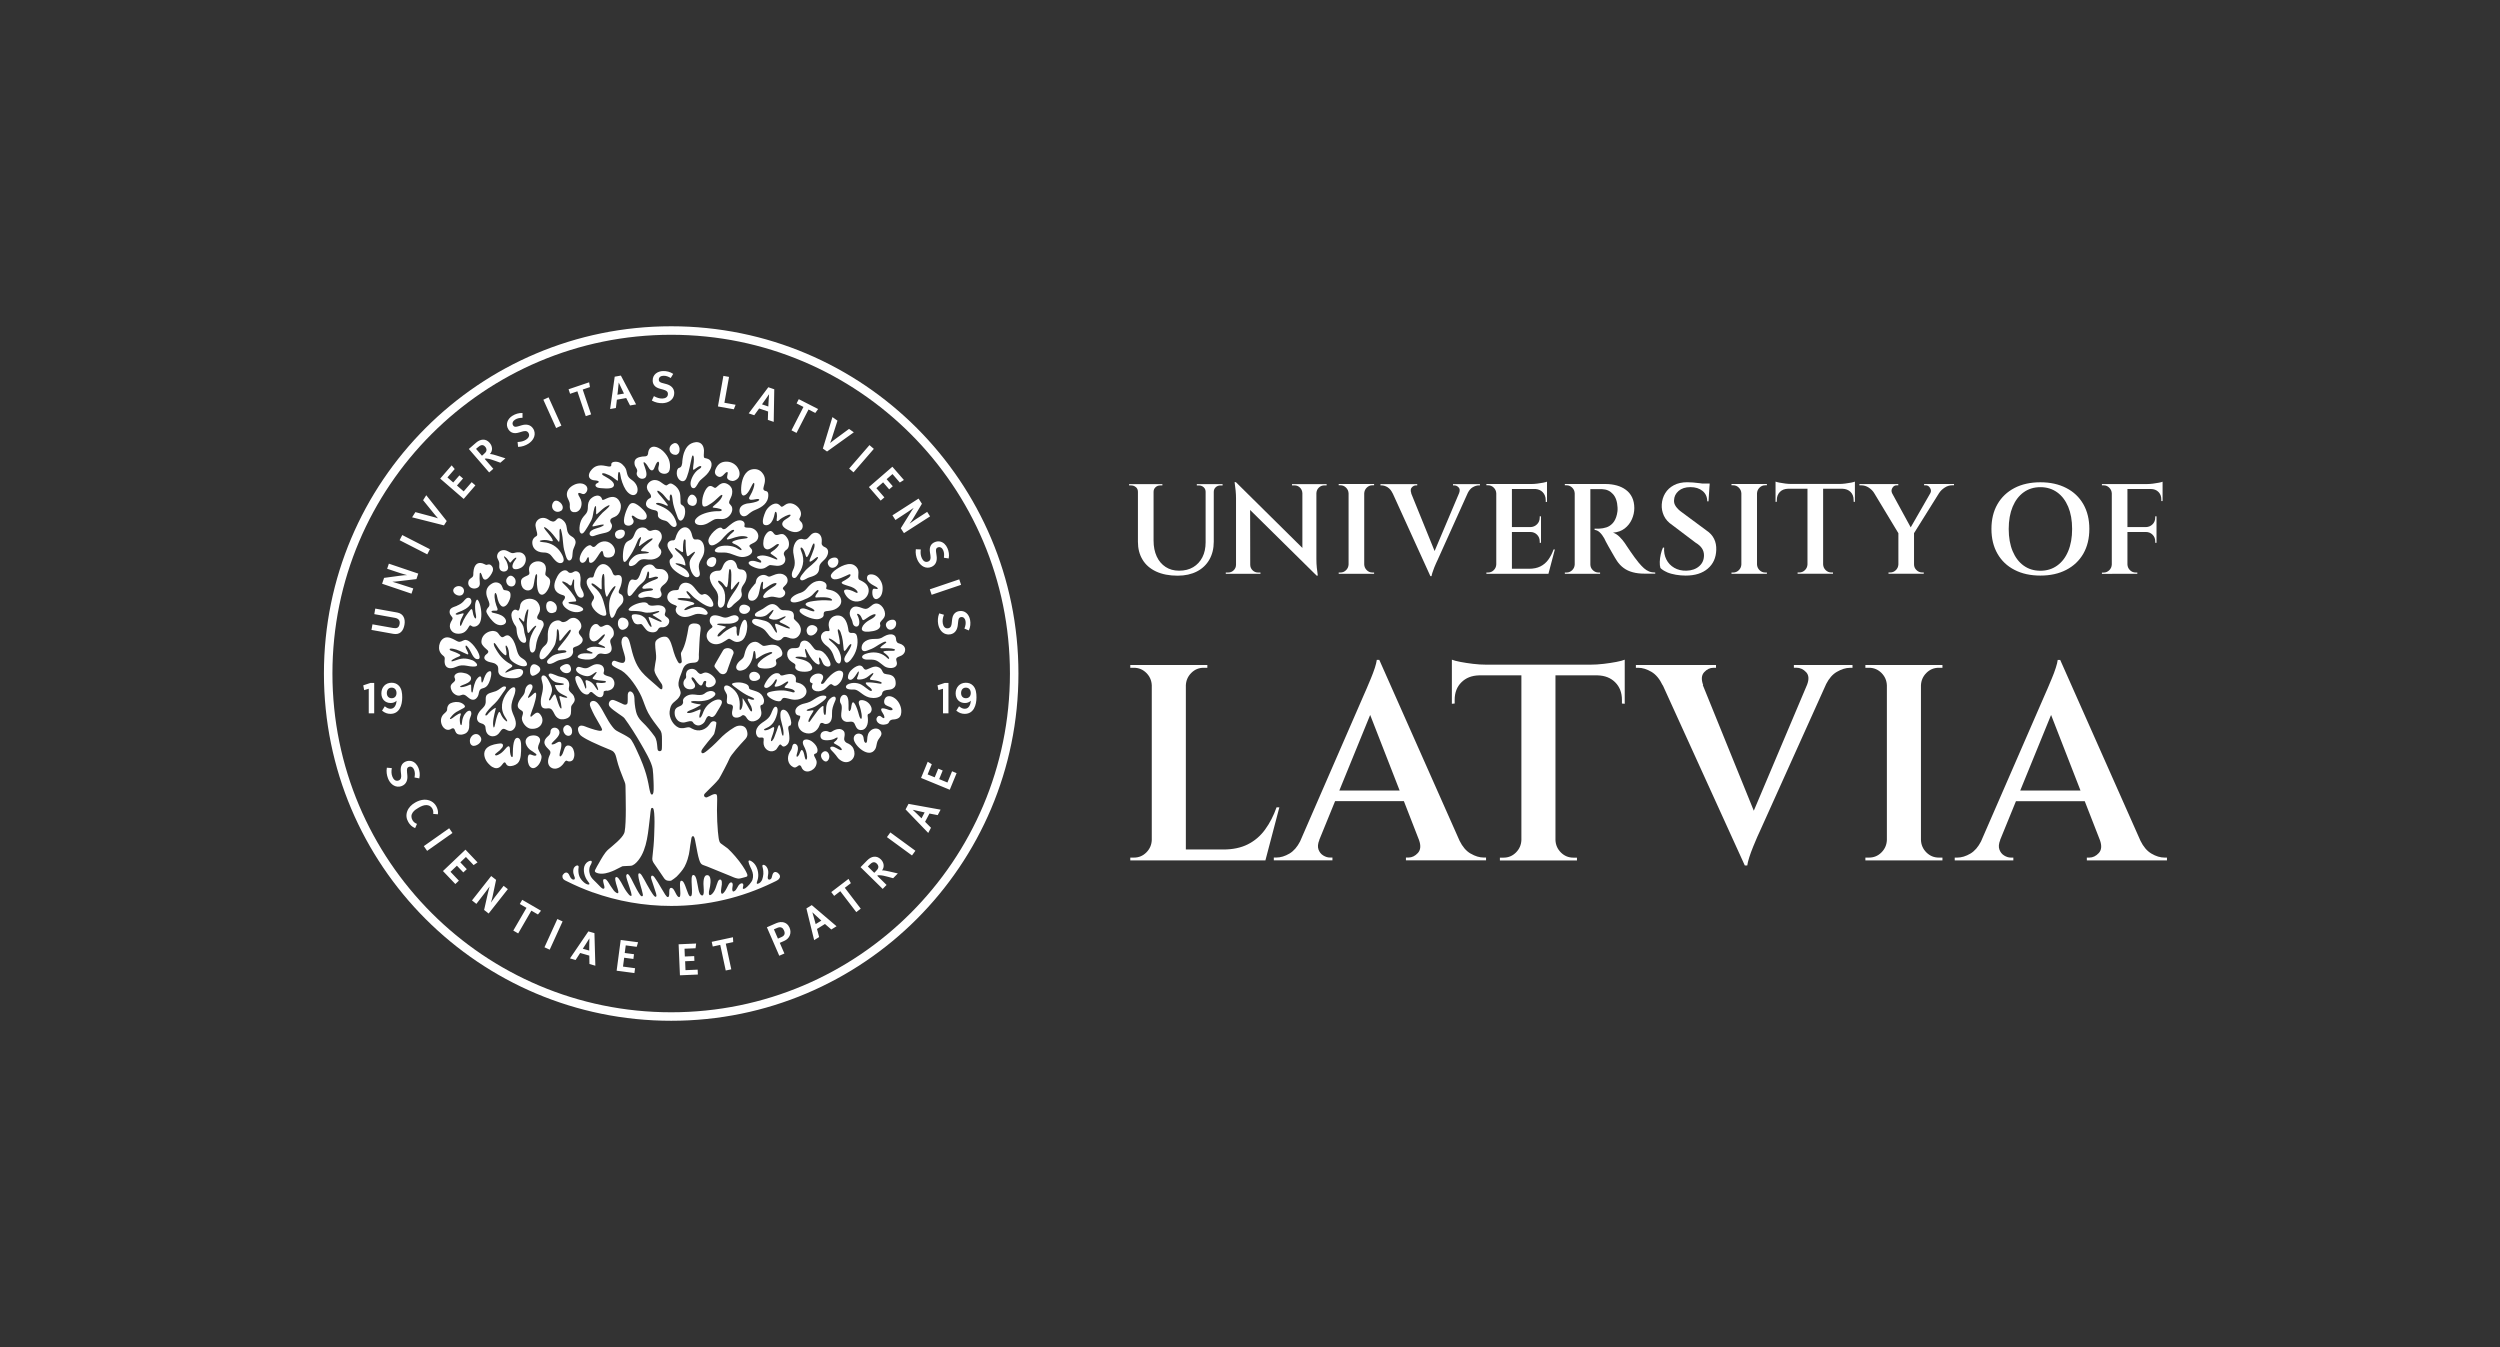 <svg viewBox="0 0 490.85 264.48" xmlns="http://www.w3.org/2000/svg" id="Layer_1">
  <rect x="0" y="0" width="490.85" height="264.48" fill="#333333" stroke="none"/>
  <defs>
    <style>
      .cls-1 {
        fill: none;
      }

      .cls-2 {
        fill-rule: evenodd;
      }

      .cls-2, .cls-3 {
        fill: #fff;
      }
    </style>
  </defs>
  <g>
    <path d="M131.78,65.73c-36.73,0-66.51,29.78-66.51,66.51s29.78,66.51,66.51,66.51,66.51-29.78,66.51-66.51-29.78-66.51-66.51-66.51M131.78,64.06c37.66,0,68.18,30.53,68.18,68.18s-30.53,68.18-68.18,68.18-68.18-30.53-68.18-68.18,30.53-68.18,68.18-68.18" class="cls-2"></path>
    <path d="M138.85,156.52c.45-.13,1.29-.79,1.75-.57.11.05.18.16.19.38,0,.09.01.17.01.26,0,.11.02.21.01.32-.05,1.54-.06,2.84.01,4.38.03.66.08,1.32.13,1.97.04.38.07.77.13,1.14.03.24.08.56.17.79.05.13.11.27.22.36l.16.13c.4.32.85.58,1.25.91.05.04.1.09.14.13.47.45.92.93,1.35,1.43.51.59.99,1.21,1.42,1.85.33.49.68,1.05.9,1.6.05.13.06.23.05.31-.02.18-.11.22-.34.28l-.15.04-.8.21c-.21.05-.33.08-.5.06-.09-.01-.17-.02-.25-.04-.46-.09-.85-.29-1.31-.48l-4.54-1.85c-.96-.39-1.22-.23-1.57-1.33-.14-.43-.24-.88-.33-1.32-.16-.81-.3-1.64-.47-2.45-.04-.19-.14-.79-.37-.85-.02,0-.04,0-.06,0-.03,0-.07.01-.1.02-.23.1-.23.68-.28.89-.27,1.32-.21,2.18-.67,3.63-.16.5-.36,1-.59,1.43-.39.71-.99,1.38-1.57,1.97-.12.13-.94.74-1.09.8-.56.06-1.01.02-1.37-.5l-1.18-1.74c-.26-.38-.53-.75-.79-1.14-.12-.19-.26-.39-.31-.62-.05-.22-.03-.47,0-.7.16-1.44.3-2.78.34-4.24.03-1.17.1-2.32.05-3.48,0-.24-.02-.52-.04-.76,0-.04,0-.08-.01-.12-.08-.71-.15-.97-.34-1-.09,0-.15,0-.2.05-.16.14-.24,1.35-.28,1.68-.36,2.78-.5,6.27-2.26,8.52-.46.59-1.01,1.09-1.54,1.12l-1.24.06-.38.03-1.53.77c-.14.07-.29.13-.43.19-.85.35-1.87.64-2.78.43-.07-.01-.14-.03-.2-.06-.33-.11-.58-.24-.41-.61.22-.48.5-.92.76-1.38.44-.78,1.11-2.01,1.77-2.59.9-.79,2.75-2.19,3.18-3.26.04-.09.06-.18.08-.27.36-1.94.2-6.76.17-8.88,0-.2-.02-.39-.06-.58-.05-.23-.17-.47-.3-.8-.51-1.25-1.04-2.63-1.33-3.83-.08-.32-.16-.68-.27-.98-.08-.21-.19-.41-.36-.59-.18-.19-.43-.31-.67-.41-1.19-.49-2.51-1.03-3.66-1.59-.65-.32-1.28-.63-1.88-1.04-.25-.17-.4-.32-.51-.5-.21-.34-.41-.91-.21-1.28.28-.52.87-.37,1.3-.2.14.05.28.11.41.16.88.33,2.22.76,2.65.7.24-.03.41-.08.2-.51-.06-.12-.12-.24-.17-.34-.06-.11-.11-.21-.17-.3-.09-.15-.17-.29-.25-.43-.59-.98-1.05-1.81-1.55-2.98-.06-.13-.1-.26-.13-.37-.21-.86.6-1.16,1.18-.76.25.17.48.45.65.7.87,1.24,1.47,2.79,2.51,4.13.5.64.62.73,1.28,1.08.73.39,1.42.71,2.14,1.21.47.32,1.14,1.84,1.39,2.37.44.92.85,1.86,1.21,2.81.54,1.41.84,2.48,1.1,3.78.13.65.19,1.17.39,1.8.06.19.13.34.32.33.28-.02.3-.64.32-1,0-.18,0-.34,0-.41,0-.12,0-.24,0-.36,0-.31,0-.39-.02-.7-.02-.49-.04-.99-.07-1.48-.02-.35-.05-.72-.1-1.07-.19-1.37-1.68-3.83-2.38-5.05-.75-1.32-2.26-3.72-3.17-4.92-.3-.4-2.1-1.39-2.84-2.21-.27-.3-.26-.61-.18-.86.07-.21.19-.35.35-.44.16-.09.31-.1.45-.08.26.04,1.04.39,1.61.66.26.12.57.33.86.27.29-.06.35-.21.38-.49.03-.31.02-.72.02-1.12,0-.32,0-.44.05-.6.1-.34.34-.45.57-.37.47.17.7.82.7,1.41,0,.49.06,1.52.32,2.57.16.67.52,1.32,1.11,1.9,1.15,1.11,1.75,1.87,2.53,2.93.4.59.47,1.39.53,2.08.01.14.03.48.09.61.04.1.2.2.3.21.3.02.46-.1.49-.4.03-.24.02-.51.03-.75,0-.23,0-.46,0-.68,0-.2,0-.39,0-.59,0-.32-.01-.72-.07-1.03-.03-.13-.06-.25-.11-.37-.07-.16-.16-.31-.26-.44-.76-.99-1.64-2.11-2.27-3.26-.55-1.02-.84-2.13-1.31-3.19-.73-1.64-2.46-4.24-3.95-5.13-.29-.17-.97-.45-1.44-.76-.04-.03-.08-.05-.12-.08-.11-.08-.2-.16-.25-.25-.2-.3.05-.81.38-.82.07,0,.15,0,.25.04.45.14,1.02.44,1.52.37.08-.01.15-.06.2-.11.08-.07.14-.17.18-.3.06-.19.04-.46,0-.73-.14-.71-.52-1.65-.66-2.49-.06-.34-.05-.5,0-.79.07-.35.24-.68.6-.73.55-.08.85.62.95,1.04.04.18.07.2.11.38.56,2.36,1.01,3.99,2.26,5.49.81.97,1.94,1.83,2.88,2.68.21.19.47.45.62.56.08.06.14.1.19.13.2.1.3.07.35-.06.09-.26.05-.7-.1-.92-.12-.19-.37-.53-.55-.81-.38-.59-.81-1.3-.87-1.76-.02-.12-.02-.23,0-.35,0-.13.03-.26.05-.39.08-.47.11-.85.21-1.31.04-.18.06-.33.06-.59,0-.1,0-.21,0-.34,0-.69-.37-2.33-.07-2.86.05-.09.12-.17.2-.25.07-.07.15-.13.24-.19.25-.17.47-.29.76-.37.3-.08.54-.08.76-.05.11.02.2.05.28.1.11.06.25.2.38.39.6.91.76,2.31,1.2,3.35.05.12.14.33.25.55.14.28.33.66.46.76.13.1.29.12.46-.02.08-.06.11-.16.12-.27,0-.15-.05-.53-.08-.75,0-.08-.02-.15-.03-.2-.01-.11-.03-.22-.04-.32-.02-.13-.03-.25-.01-.35.01-.09.04-.16.08-.22.79-1.31,1.15-3.3,1.39-4.79.09-.57.47-.77.86-.83.04,0,.09-.01.13-.01.15-.01.31,0,.47.01.07,0,.14.02.21.04.69.17.79.63.69,1.39-.01.09-.02.19-.04.28-.17,1.36-.19,2.82-.27,4.15-.02.26-.01.38,0,.6.08,1.23-.64,1.21-1.29,1.25-1.02.07-1.59.45-1.92,1.4-.06.17-.12.35-.19.53-.06.16-.12.32-.18.48-.09.24-.19.48-.25.72-.13.5-.32,1.09-.04,1.78.09.22.22.48.27.81.08.5-.21.99-.6,1.4-.73.75-1.36.78-1.55,2.47-.13,1.18.68,2.66,1.78,3.14.26.11.6.12.9.1.14,0,.45-.09.59-.11.06-.01.11-.02.15-.03.48-.07.53-.02.91.2,1.44.84,2.77.19,3.41-.69.2-.27.38-.62.73-.71.02,0,.05-.01.07-.01.26-.02.48.06.61.19.12.13-.21,1.69-.4,2.28-.03.05-.06.1-.09.15-.34.52-.83,1-1.19,1.48-.21.27-.44.56-.66.84-.09.12-.29.38-.37.5-.13.19-.2.35-.21.48-.02.25.12.47.49.31.37-.17,1.23-.94,1.61-1.28.25-.23.51-.48.76-.72.57-.56,1.08-1.09,1.27-1.28.7-.66,2.34-1.93,3.05-2.05.75-.13,1.47.04,1.74.87.26.8.16,1.32-.47,1.93-.75.8-2.7,2.95-2.95,3.68-.11.34-1.78,3.56-2.06,3.96-.66.83-1.21,1.3-2.05,2.15-.08.08-.41.41-.5.5-.07.08-.17.16-.25.26-.3.39.06.81.5.68M110.9,142.56c.5-.47,1.11-.04,1.33.46.17.4.18,1.16-.31,1.38-.96.43-1.84-1.19-1.02-1.83M112.59,149.02c-.21.47-.83.61-1.26.36-.28-.16-.5.28-.63.46-.33.47-.79.89-1.35,1.03-.41.11-.86.05-1.21-.2-.31-.23-.49-.58-.53-.96-.04-.41.06-.85.22-1.23.13-.26.32-.65.21-.94-.08-.2-.32-.4-.46-.56-.66-.65-.99-1.27-.34-2.08.37-.45.83-.57.84-1.24,0-.25.1-.48.31-.63.21-.15.49-.19.73-.13.29.07.52.27.65.54.38.78-.6,1.62-1.08,2.1-.07.07-.48.47-.39.59.08.11.5-.03.61-.07.12-.05.22-.12.33-.19.5-.32,1-.4.98.37,0,.47-.13.9-.25,1.35-.03.12-.22.85-.01.92.08.03.2-.08.25-.13.12-.13.21-.3.28-.46.11-.29.23-.57.32-.87.07-.23.22-.51.45-.62.08-.04.18-.06.27-.06.72.02,1.05.6,1.18,1.24.1.49.09.93-.12,1.39M106.43,141.88c-.3.98-1.32,1.31-2.23,1.2-.76-.1-1.46-.93-1.67-1.63-.03-.1-.05-.21-.06-.31-.02-.17,0-.34.06-.5.08-.24.23-.67.11-.9-.09-.17-.38-.32-.54-.43-.08-.06-.16-.12-.23-.2-.54-.6.04-1.51.43-2.05.08-.1.15-.2.24-.3.13-.16.26-.33.36-.52.09-.17.13-.32.16-.5.03-.18.05-.34.11-.51.1-.3.29-.6.57-.77.18-.11.42-.16.61-.05.19.12.23.35.2.56-.03.26-.1.33-.2.55-.17.35-.35.7-.54,1.04-.04.07-.21.38-.12.44.05.04.16-.03.2-.06.26-.18.5-.36.72-.59.1-.1.44-.46.58-.32.22.2-.02,1.2-.09,1.47-.07.27-.15.53-.22.79-.19.68-.49,1.32-.69,1.99-.02.07-.05.14-.05.21-.02.34.19.24.35.07.03-.03.05-.06.08-.09.71-.61,1.11-.87,1.68.05.25.4.33.88.19,1.35M106.33,148.67c-.07.77-.5,1.62-1.18,2.01-.21.12-.44.18-.68.11-.62-.18-.84-1.04-.85-1.6,0-.28-.01-.98.34-1.06.11-.03.22,0,.32.04.11.03.21.09.32.11h0c.17.07.63.2.72-.04.04-.12-.08-.23-.17-.29-.22-.15-.43-.32-.66-.47-.04-.03-.08-.05-.12-.07-1.01-.56-1.81-2.18-.45-2.87h0s0,0,0,0c.61-.23,1.62-.26,2.01.37.16.26.14.55.04.82-.16.42-.46.94-.27,1.39.11.27.25.54.39.8.08.15.17.3.21.46.03.1.03.2.02.31M101.61,149.88c-.22.19-.48.34-.76.42-.23.07-.47.12-.7.12-.28,0-.53-.07-.71-.31-.06-.08-.1-.16-.14-.24-.03-.06-.07-.13-.13-.16-.04-.03-.09-.03-.14-.02-.11.02-.25.2-.32.29-.14.18-.27.36-.44.51-.51.46-1.06.41-1.63.08-.3-.17-.54-.43-.78-.68-.62-.66-1.08-1.83-.55-2.69.45-.75,1.55-1.04,2.34-1.16.13-.02.25-.04.38-.05.06,0,.13-.01.19-.02.19-.01.42.02.51.22.09.2-.02.45-.14.61-.31.4-.6.68-1.01.96-.1.07-.56.39-.32.52.16.09.39,0,.53-.07.6-.28.96-.63,1.39-1.13.08-.09.15-.19.24-.28.11-.11.36-.36.53-.26.17.1.18.53.18.71,0,.08,0,.16,0,.24.02.25.11,1.17.43,1.15.09,0,.11-.17.12-.24.04-.71-.09-3.51.91-3.54.28,0,.48.26.58.51.14.37.16.91.15,1.32-.01.93.04,2.53-.71,3.19M95.3,142.7c-.05-.22-.17-.35-.34-.48-.11-.08-.24-.13-.37-.16-1.29-.35-1.05-1.47-.47-2.31.37-.53.95-.84,1.17-1.49.15-.44.03-.87.09-1.32,0-.06.02-.12.04-.18.13-.46.57-.64.99-.76.42-.12.72-.21.98-.31.57-.23,1.13-.82,1.49-.9.4-.09.76.08.12.89-.09.11-.17.23-.26.35-.49.69-.9,1.42-1.59,2.08-.39.37-.78.73-1.14,1.14-.19.22-.7.83-.73,1.12v.02c.01.06.09.09.15.09.1,0,.19-.07.25-.14.18-.22.36-.44.58-.63.2-.18.41-.36.64-.51.07-.04.37-.25.43-.21h0s0,0,0,0c.04.05-.07.39-.08.47-.2.89-.63,2.41-.36,3.3.05.18.16.01.19-.07.06-.16.1-.36.13-.52.06-.28.11-.56.18-.84.04-.17.42-1.69.7-1.54.1.05.29.53.35.65.23.45.52.82.92,1.13.04.03.14.1.19.06.13-.09-.22-.6-.28-.69-1.2-1.76-.77-3.51.3-4.97.06-.08.12-.16.19-.24.89-1.1,1.72-1.14,1.33.38-.03.11-.07.22-.1.33-.26.76-.64,1.55-.58,2.53.03.43.14.78.27,1.09.43.99,1.08,2.34.05,3.23-.24.21-.57.3-.98.16-.27-.09-.5-.28-.77-.34-.29-.07-.5.16-.65.36-.17.21-.3.45-.49.64-.38.39-.98.57-1.52.39-.64-.21-.93-.8-.98-1.42-.01-.12-.01-.25-.04-.37M92.72,146.38c-.46-.22-.55-.86-.41-1.31.16-.5.62-.95,1.17-.95.35,0,.63.2.82.49.16.22.23.47.17.74-.07.31-.3.58-.55.76-.3.22-.84.45-1.2.27M89.96,140.21c.1-.06.43-.22.52-.1.03.04,0,.12-.01.16-.05.15-.1.31-.14.46-.09.42-.06,1,.04,1.41.07.29.27.34.3,0,.05-.54.1-.91.31-1.43.07-.18.17-.35.28-.5.15-.21.36-.45.59-.58.14-.08.32-.13.47-.05.15.08.21.26.22.42.02.25-.07.53-.17.76-.22.5-.25.97-.23,1.51.02.82-.18,1.61-1.08,1.87-.15.04-.31.09-.47.1-.36.01-.76-.02-1-.32-.14-.17-.22-.41-.3-.62-.09-.23-.21-.34-.47-.3-.08.01-.19.08-.27.13-.24.15-.51.21-.8.14-.49-.12-.87-.58-1.03-1.03-.25-.68-.18-1.36.29-1.93.09-.11.2-.2.3-.29.76-.64.31-.7.62-1.4.05-.11.11-.2.19-.29.22-.23.52-.34.82-.42.65-.17,1.44-.11,1.99.31.32.24.57.54.1.8-1.17.67-1.72.72-2.61,1.91-.03.05-.11.18-.06.23.09.09.46-.16.55-.22.02-.02.04-.03.06-.05.29-.23.64-.49.97-.66M92.78,129.64c.18.08.38.22.52.35.16.14.43.4.37.64-.06.2-.39.24-.56.24-.52.02-1.06-.07-1.56-.17-.66-.12-1.3-.09-1.92.2-.63.29-1.61.55-2.1-.13-.13-.18-.2-.4-.22-.62-.03-.22-.03-.44,0-.66.09-.74-.35-.6-.81-1.29-.75-1.12-.03-3.14,1.38-3.06.2.01.39.05.58.12.3.1.59.25.87.4.19.1.4.24.61.31.21.07.42.05.62-.03s.42-.22.63-.27c.42-.11.81.15,1.13.4.29.24.56.52.79.81.34.43.67.92.88,1.43.1.25.29.76.1,1-.05.07-.13.1-.21.11-.13.02-.25,0-.38-.04-.43-.16-.72-.71-.91-1.09-.23-.44-.52-1.04-.89-1.42-.09-.09-.18-.15-.24-.11-.11.09-.02.42.02.52.08.16.16.33.24.49.07.15.2.39.22.55.05.26-.22.15-.34.09-.47-.21-.87-.42-1.35-.62-.48-.2-.78-.31-1.29-.41-.12-.02-.64-.11-.67.08-.02.11.09.24.17.26.67.24,1.21.41,1.82.78.25.15.01.32-.15.39-.44.19-.78.31-1.19.57-.08.05-.35.23-.31.34.05.13.48-.03.56-.06,1.39-.52,2.18-.62,3.59-.09M89.7,118.93c.48-.2.95-.46,1.3-.85.31-.35.69-.92,1.23-.65.35.17.4.71.25,1.03-.46.95-1.62,1.42-2.55,1.77-.09.04-.52.23-.47.36.04.11.33.1.42.09.3-.08.59-.16.88-.23.22-.06.35-.02.22.23-.04.07-.07.15-.11.22-.12.25-.26.49-.37.75-.14.35-.21.66-.18,1.04,0,.06.02.18.08.2.11.04.23-.28.26-.35.22-.55.47-1.07.79-1.56.28-.43.59-.84.91-1.24.19-.24.32-.18.4.11.08.28.09.57.17.85.04.14.26.77.45.73.11-.02.1-.28.1-.36,0-.18-.04-.35-.07-.53-.07-.3-.1-.63-.12-.94-.02-.31-.02-.64,0-.95.01-.18.17-.9.39-.91.23-.01.47.69.53.88.19.62.29,1.32.3,1.97,0,.31-.02.63-.07.94-.08.46-.23.94-.62,1.23-.28.21-.57.32-.93.28-.1-.01-.18-.06-.27-.11-.22-.14-.32-.27-.49,0-.02.04-.05.08-.07.11-.5.92-1.03,1.39-2.11,1.39-1.26,0-2.02-1.16-1.43-2.3.09-.18.4-.6.34-.79-.03-.1-.15-.25-.21-.33-.07-.09-.15-.19-.21-.29-.06-.1-.12-.22-.14-.34-.05-.29-.03-.59.17-.83.28-.32.85-.44,1.23-.6M89.01,115.74c.22-.58.97-.81,1.52-.58.62.27.75,1.01.33,1.51-.55.64-1.84.07-1.88-.69,0-.08.01-.16.04-.24M91.96,114.19c.07-.28.2-.44.42-.61.25-.19.48-.28.54-.63.03-.18,0-.37.02-.55.01-.18.03-.36.07-.54.23-1.2,1.01-1.67,2.14-1.08.27.14.31.17.61.07.37-.12.6.04.83.32.23.27.26.66.15.99-.1.3-.32.66-.51.92-.41.55-1.15,1.22-1.51.2-.05-.14-.24-.88-.45-.82-.09.02-.1.31-.1.39-.02.49-.03.99.03,1.47,0,.02,0,.04,0,.05.04.33-.01.69-.28.91-.5.4-1.3.36-1.73-.12-.24-.27-.31-.62-.22-.97M98.62,115.25c.03.1.07.2.12.3.04.07.11.24.18.28.04.03.1.04.15.04.1.01.2.03.3.04.4.06.77.21.84.64.01.09.02.18.03.27.01.28-.04.57-.15.84-.2.52-.51,1.21-1.08,1.42-.53.2-.92-.45-1.09-.84-.15-.35-.24-.7-.31-1.07-.03-.19-.08-.4-.17-.57-.03-.05-.1-.18-.18-.17-.07,0-.11.15-.13.21-.04.2-.03.45-.02.66.04.53.16,1.05.33,1.55.04.1.08.21.12.31.06.15.21.49.1.64-.09.12-.3.11-.43.1-.11,0-.23,0-.34,0-.12,0-.37.03-.39.18,0,.09.09.16.16.19.05.02.11.04.17.05.69.16,1.46.31,2.02.78.54.45.81,1.21,0,1.55-.2.08-.46.12-.68.1-.61-.06-1.02-.36-1.43-.78-.32-.32-.6-.69-.84-1.06-.13-.2-.32-.5-.39-.72-.11-.37.18-.75.42-1.01.36-.39.06-1.08-.12-1.49-.36-.79-.53-1.75.05-2.49.23-.29.58-.56.92-.72.31-.15.7-.17,1.03-.06.41.14.69.44.81.84M98.16,108.21c.54-.3,1.06-.26,1.59.04.08.05.17.1.26.14.22.12.47.23.73.21.18-.01.37-.08.54-.12.11-.03.22-.04.33-.04.08,0,.16,0,.24,0,.29,0,.56.06.8.23.63.44.72,1.16.46,1.85-.04.11-.09.21-.15.31-.3.48-.7.71-1.23.87-.07.02-.14.03-.21.04-.25.04-.57.05-.76-.14-.08-.08-.12-.18-.14-.29-.06-.55.29-1.03.6-1.45.05-.06.21-.29.14-.36-.05-.05-.17.02-.21.04-.43.25-.58.58-.92.9-.08.07-.13,0-.18-.06-.13-.17-.23-.34-.35-.51-.14-.2-.28-.35-.48-.5-.04-.03-.21-.17-.26-.12-.04.04.05.22.07.26.04.08.09.16.14.24.04.06.08.13.12.19.06.1.12.2.18.31.15.35.24.67.29,1.04.06.5-.25.89-.75.92-.07,0-.14,0-.2,0-.07,0-.15-.02-.21-.05-.49-.17-.63-.66-.57-1.14.02-.12.02-.25.01-.37,0-.31-.21-.72-.35-1-.12-.24-.11-.53-.03-.78.09-.27.27-.51.52-.65M107.52,113.31c.09.04.17.1.23.17.42.43.27,1.18.08,1.69-.15.42-.39.87-.7,1.2-.21.22-.51.44-.82.39-.55-.08-.75-.89-.81-1.36-.06-.42-.1-.84-.09-1.27,0-.13.01-.26.02-.39.01-.18.02-.39.03-.6.02-.74-.34-.33-.37.01-.05.21-.09.41-.13.62-.15.77-.12,1.82-.95,2.1-.4.14-.84.03-1.16-.24-.43-.36-.58-.93-.56-1.49.04-.6.59-.84,1.05-1.05.18-.07.47-.19.57-.38.07-.16.03-.36-.01-.52-.1-.49-.02-.98.32-1.37.29-.33.7-.53,1.12-.59.46-.07.98.02,1.35.32.46.37.57.94.47,1.52-.11.71-.25.77.36,1.22M111.8,110.05c-.32.03-.52-.39-.61-.65-.05-.14-.09-.27-.14-.41-.23-.72-.41-1.41-.47-2.17-.07-.95-.16-1.76-.39-2.67-.06-.24-.11-.34-.19-.33-.2.03-.16.76-.14,1.2.01.29.02.58,0,.87,0,.08-.04.47-.11.5h0s0,0,0,0c-.07,0-.29-.32-.34-.38-.56-.71-1.11-1.48-1.8-2.05-.09-.08-.66-.55-.77-.44-.07.07.1.32.14.38.08.11.16.21.24.32.25.3.5.59.73.91.09.11.8,1.01.52,1.13-.11.05-.63-.12-.77-.15-.52-.11-1.02-.12-1.54.01-.05.01-.17.05-.18.12-.01.17.65.21.76.22,1.43.11,2.66.85,3.42,2.1.27.44.87,1.53.24,1.9-.37.22-.76.08-1.09-.16-.24-.17-.41-.39-.6-.6-.24-.27-.53-.75-.84-.93-.4-.24-.71-.29-1.16-.29-.67,0-1.39-.24-1.82-.79-.13-.16-.22-.34-.28-.53-.24-.78-.07-1.46.64-1.86.06-.04.13-.08.17-.14.16-.25-.06-.87-.13-1.15-.05-.2-.08-.4-.12-.6-.07-.29-.03-.6.09-.87.18-.4.54-.69.95-.81.52-.14,1.04,0,1.48.3.11.07.21.15.33.21.12.06.26.11.4.14.1.02.24.04.34.01.14-.04.23-.13.35-.21.18-.13.24-.33.48-.41.39-.13.88.3,1.14.56.52.6.48,1,.62,1.74.04.24.11.45.24.65.13.21.28.38.49.5.29.15.58.36.76.65.32.54.14.98-.09,1.51-.1.24-.21.49-.27.74-.13.49.07,1.86-.69,1.92M108.66,98.58c.68-.93,2.46.71,1.61,1.64h0s0,0,0,0c-.45.33-1.03.39-1.48.01-.22-.18-.36-.44-.39-.73-.04-.33.07-.66.27-.93M112.81,95.14c.73-.32,1.74-.38,2.31.28.24.28.26.71.11,1.03-.2.42-.55.7-1.01.48-.13-.06-.53-.24-.66-.1-.15.17.17.69.26.82.17.26.29.58.34.89.11.68-.12,1.53-.76,1.88-.24.13-.5.17-.77.14-.8-.1-.78-.94-.75-1.55.01-.38-.29-.9-.44-1.25-.08-.18-.13-.37-.14-.57-.02-.36.06-.7.25-1.01.28-.47.77-.82,1.27-1.04M116.59,91.8c.79-.55,1.64-.47,2.53-.28.25.05.74.21.89-.09.01-.03,0-.28.02-.37.07-.25.31-.34.55-.38.86-.12,1.47.25,2,.91.4.51.41.84.55,1.43.11.45.31.74.67,1.03.08.06.16.12.25.18.44.3.8.71,1,1.21.23.59.23,1.53-.51,1.74-.66.18-1.37-.53-1.69-1.03-.53-.83-.93-2.01-1.06-2.99-.02-.13-.05-.27-.11-.38-.03-.05-.08-.13-.14-.13-.11,0-.16.26-.17.33-.02.14-.04.28-.04.42-.01.22-.02.46,0,.68.04.37-.05.36-.31.16-.43-.33-.93-.72-1.42-.95-.26-.12-.53-.23-.8-.32-.11-.03-.52-.14-.58.04-.04.12.1.26.19.31.4.24.82.46,1.21.72.28.19.58.43.77.71.12.18.21.41.13.63-.15.45-.85.52-1.25.52-.12,0-.25,0-.38,0-.31-.01-.62-.03-.93-.06-.17-.02-.43-.04-.59-.1-.2-.07-.46-.22-.46-.46,0-.21.19-.35.36-.43.04-.02.16-.07.19-.1.04-.04.12-.11.1-.17-.1-.3-.89-.24-1.15-.32-.21-.06-.43-.16-.58-.33-.11-.12-.18-.25-.2-.41-.11-.62.5-1.39.97-1.73M125.98,89.65c.19-.03.38-.03.57-.04.15,0,.32-.02.44-.1.15-.09.21-.25.25-.41.02-.09.03-.19.03-.29h0c.02-.11.04-.22.08-.33.08-.23.21-.43.4-.57.44-.33.98-.22,1.45-.01.7.3,1.3.91,1.72,1.54.33.49.55,1.07.61,1.66.04.41.05,1.06-.16,1.43-.24.43-.7.55-1.14.48-.67-.1-1.1-.61-.95-1.29.05-.23.14-.53.12-.76,0-.08-.03-.27-.13-.3-.36-.12-.75,1.19-.88,1.41-.4.65-.87.07-1.13-.4-.13-.23-.29-.49-.48-.68-.07-.07-.15-.15-.23-.2-.03-.02-.12-.07-.16-.04-.08.06.02.4.05.49.04.13.1.26.14.39.19.6.71,1.88-.05,2.27-.37.19-.79.12-1.11-.14-.25-.2-.48-.56-.41-.9,0-.04.02-.08.04-.12.26-.59-.34-.97-.44-1.51-.21-1.05.45-1.44,1.37-1.56M132.31,87.03c.14-.05.29-.06.44-.01.4.14.62.64.67,1.03.07.53-.11,1.12-.68,1.26h0s0,0,0,0c-.57.02-1.08-.26-1.24-.82-.08-.28-.05-.57.08-.83.16-.31.43-.51.75-.63M133.95,90.7c.09-.84.18-1.55.56-2.33.25-.52.64-1.02,1.17-1.28.55-.27,1.25-.42,1.81-.1.69.41.79,1.31.71,2.04-.02.19-.03.39-.01.58,0,.09.02.21.09.27.07.06.18.08.27.09.18.04.34.08.51.16.26.11.42.3.54.55.24.52.07,1.1-.2,1.58-.4.75-.87,1.14-1.49,1.67-.15.13-.3.26-.44.39-.2.2-.38.52-.52.77-.14.24-.41.73-.71.76-.27.02-.45-.11-.55-.34-.25-.58-.02-1.31.25-1.86.29-.59.73-1.2,1.31-1.55.11-.06.22-.13.31-.22.07-.07.18-.22.11-.31-.22-.29-1.1.43-1.3.57-.07.05-.23.16-.29.03-.05-.13.11-1.2.13-1.42.04-.34.04-.67,0-1.01-.01-.08-.07-.32-.18-.32-.11,0-.19.3-.2.37-.32,1.27-.47,2.59-.95,3.82-.04.11-.09.22-.14.33-.12.26-.32.5-.62.54-.37.05-.7-.21-.9-.48-.28-.38-.39-.87-.33-1.35.03-.29.13-.72.47-.8.52-.12.56-.74.61-1.17M140.48,95.79c.12-.05.35-.27.45-.36.47-.45,1.02-.74,1.66-.51.22.08.41.2.59.34.16.13.28.29.39.46.28.41.23,1.08.1,1.54-.08.27-.22.52-.33.78-.25.56-.3.72.15,1.16.13.13.21.29.25.46.19.78-.38,1.66-1.08,2.03-.29.15-.57.22-.88.23-.26,0-.52-.03-.78-.04-.29,0-.54.02-.81.14-.25.11-.47.26-.7.4-.45.29-.8.48-1.32.61-.36.08-.77.1-1.13,0-.24-.07-.5-.21-.58-.46-.16-.45.3-.9.63-1.14.05-.04.09-.08.14-.11.05-.04.11-.07.16-.1,1.08-.61,2.58-.9,3.79-.85.12,0,.52-.02.52-.2,0-.03-.01-.12-.04-.14-.09-.06-.21-.1-.31-.13-.37-.11-.76-.18-1.14-.21-.37-.03-.37-.11-.1-.35.22-.19.45-.38.66-.57.23-.21.47-.44.66-.69.09-.12.14-.21.2-.31.38-.63.2-.88-.47-.23-.25.24-.5.46-.8.73-.21.19-.42.35-.65.51-.23.16-.48.31-.72.45-.29.18-.92.42-1.06-.04-.17-.56-.02-1.42.15-1.97.17-.54.46-1.22.9-1.61.22-.19.45-.23.72-.16.11.03.23.11.33.17.11.07.3.21.44.15M140.72,91.68c.14-.25.33-.47.56-.64.35-.26.76-.38,1.19-.4.41-.02.83.05,1.21.21.42.18.78.46,1.06.83.2.28.36.61.43.95.07.35.05.71-.11,1.03-.04.09-.1.17-.16.24-.24.28-.71.55-1.07.54-.23,0-.53-.09-.76-.24-.46-.29-.3-.67-.21-1.14.03-.18.05-.34-.05-.37-.18-.05-.4.16-.59.37-.28.3-.57.64-1.03.57-.18-.03-.36-.12-.5-.25-.56-.49-.29-1.15.04-1.73M146.74,92.6c.26-.22.56-.38.94-.45.75-.14,1.43.06,1.9.59.83.93.67,1.82.36,2.85-.12.41-.11.73.47.83.29.05.44.32.44.75.02,1.63-1.26,2.41-2.52,2.93-.52.21-.83.38-1.59,1.02-.12.1-.27.17-.42.21-.24.07-.49.05-.7-.1-.32-.22-.46-.66-.43-1.05.05-.73.7-1.13,1.32-1.28.2-.05.4-.07.6-.09.26-.02,1.37-.21,1.78-.48.38-.25.1-.41-.28-.35-.35.05-1.16.25-1.39.09-.26-.18-.13-.4.05-.72.15-.28.33-.61.39-.75.09-.22.18-.44.25-.63.04-.12.3-.86.15-1.13-.03-.06-.08-.06-.17.04-.09.1-.21.29-.36.61-.1.19-.25.51-.43.82-.6,1.05-1.6,1.58-1.59-.09,0-1.24.27-2.79,1.23-3.62M152.79,98.98c.16.08.29.18.41.31.06.06.14.17.22.2.18.07.55-.24.69-.34.86-.66,1.95-.27,2.62.48.49.55.74,1.3.34,1.98-.09.15-.16.27-.1.45.06.17.29.35.41.51.3.42.32,1.11-.08,1.47-.75.67-1.72.48-2.61.01-.75-.39-1.37-.92-1-1.55.32-.53.98-.69,1.39-1.12.34-.36.07-.5-.86-.06-.22.1-.42.22-.64.35-.25.15-.46.32-.67.51-.08.07-.24.18-.35.11-.06-.04-.08-.12-.08-.2,0-.1.02-.2.03-.29.01-.15.03-.31.04-.46,0-.15-.01-.84-.26-.86-.07,0-.13.11-.15.18-.13.57-.18.9-.44,1.46-.28.61-.84,1.11-1.45.98-.1-.02-.23-.06-.3-.14-.3-.3-.15-.99-.06-1.35.1-.39.25-.79.41-1.16.35-.8,1.57-1.94,2.51-1.47M157.64,105.86c.13.03.27.06.41.05.32-.01.55-.23.75-.46.13-.15.27-.28.4-.43.22-.23.5-.39.82-.42.36-.03.71.11.96.38.31.35.4.85.36,1.31-.01.13-.03.26-.02.38,0,.22.09.37.24.52.09.09.2.15.32.2.63.26.84.77.64,1.43-.12.37-.3.68-.56.96-.21.23-.45.42-.66.65-.14.15-.25.31-.34.49-.08.18-.1.34-.11.53-.01.55-.15.98-.58,1.32-.25.19-.5.3-.79.4-.44.14-.81.23-1.22.49-.05.03-.1.05-.14.07-.28.14-.73.38-.97.05-.02-.03-.04-.06-.05-.09-.06-.17.1-.45.18-.6.06-.1.12-.17.19-.26.45-.58.72-.94,1.29-1.41.42-.35.83-.69,1.22-1.08.08-.08.21-.21.34-.36.43-.51.4-.9-.28-.35-.07.06-.14.12-.21.17-.13.1-.26.21-.4.3-.32.19-.7.42-.35-.46.07-.17.47-1.1.74-1.92.27-.83.03-1.69-.46-.28-.24.68-.72,2-1,1.94-.01,0-.02,0-.03-.02-.08-.06-.22-.55-.26-.67-.09-.3-.2-.58-.36-.84-.39-.6-.72-.41-.4.33.83,1.9.3,3.53-.9,5.05-.12.15-.3.29-.5.26-.24-.03-.37-.2-.42-.43-.08-.38.05-.82.22-1.16.3-.59.38-1.18.31-1.83-.06-.53-.21-1.05-.27-1.59-.13-1.17.46-2.96,1.91-2.64M164.61,116.73c.32.34.56.8.56,1.28,0,.66-.41,1.15-.93,1.46-.49.3-.99.41-1.56.47-.23.03-.76.03-.89.28-.06.12-.08.27-.07.4.06.57-.52.82-.96.92-.89.22-2.85-.53-3.51-1.18-.17-.17-.34-.34-.23-.6.14-.32.59-.35.88-.29.51.1,1.05.41,1.61.53.19.04.36.05.39-.04.11-.36-1.19-.82-1.37-.92-.3-.17-.5-.38-.24-.61.31-.28,1.24-.4,1.48-.43,1.07-.13,2.01-.21,3.14-.1.04,0,.09,0,.13.01.49.08.37-.25.07-.39-.78-.38-2.28-.24-2.89-.21-.03,0-.07,0-.1-.03-.22-.23.45-.92.56-1.17.01-.04.05-.14.03-.18-.05-.07-.12-.1-.19-.08-.25.08-.84.81-1.09,1.03-.54.47-1.18.71-1.86.99-3.05,1.26-3.11-.69-.33-1.5.19-.06.36-.17.54-.27.22-.13.39-.3.55-.49.25-.3.48-.56.72-.77.46-.41.96-.73,1.75-.79.44-.03,1.06.13,1.35.52.19.27.17.6.06.89-.06.17.19.25.31.28.19.05.39.08.58.12.56.13,1.1.41,1.5.84M164.34,109.6c.36.28.33.87.12,1.24-.42.75-1.49.95-1.85.04-.1-.22-.12-.46-.02-.69.12-.27.37-.46.63-.58.3-.14.83-.24,1.12-.01M168,111.17c.61.59.57,1.1.53,1.59-.12,1.42.2.88,1.27,1.69.73.55,1.01,1.54.51,2.45-.11.21-.27.41-.47.59-.51.46-1.23.67-1.91.6-.84-.1-1.5-.6-1.94-1.33-.04-.07-.08-.13-.11-.2-.12-.22-.31-.64.03-.76.51-.19,1.38.17,1.84.4.1.05.63.39.63.1,0-.2-.2-.41-.34-.53-.59-.54-1.21-.63-1.96-.88-.18-.06-.79-.23-.83-.45-.02-.14.19-.26.28-.32.06-.03.12-.06.17-.09.27-.15,1.49-.81,1.26-1.23-.05-.09-.2-.05-.27-.02-.22.09-.44.2-.65.3-.31.14-.61.28-.93.4-.14.05-.27.1-.41.14-.52.16-1.22.28-1.52-.31-.15-.29,0-.56.2-.79.04-.05.08-.1.12-.15.09-.11.18-.19.29-.28.98-.79,3.06-2,4.19-.92M173.06,114.34c.2.42.28.93.22,1.55-.02.21-.06.42-.12.62-.08.29-.24.59-.47.8-.9.82-1.42-.05-1.42-.91,0-.39.03-.77.29-.81.1-.02.31.03.49.05.46.06.31-.21.04-.38-.57-.36-.9-.41-1.42-.91-.1-.1-.19-.19-.26-.3-.12-.18-.2-.37-.18-.62.03-.47.33-.65.75-.66.96-.02,1.65.64,2.09,1.57M158.61,124.53c-.79-1.18.54-2.38,1.64-1.49.12.1.2.22.23.37.09.39-.2.81-.48,1.05-.4.34-.98.48-1.39.07h0s0,0,0,0ZM156.49,134.01c.07.02.14.03.21.05,1.24.27,2.24,1.57,1.24,2.65-.34.37-.84.56-1.34.64-.18.03-.36.04-.54.04-.23,0-.45-.04-.68-.08-.25-.05-.49-.12-.74-.18-.21-.05-.44-.1-.66-.11-.33,0-.43.21-.58.45-.22.38-.94.18-1.27.06-.48-.18-1.09-.53-1.4-.92-.35-.44.04-.66.46-.77.64-.17,1.47-.28,2.14-.28.7-.03,1.31.1,1.98.27.03,0,.09.03.13.04.06.02.13.05.2.06.05.01.1.02.15.02.31-.01.31-.23.12-.4-.28-.25-.89-.37-1.26-.43-.1-.02-.2-.03-.3-.04-.28-.04-.38-.13-.25-.31.13-.18.68-.68.67-.84,0-.11-.13-.18-.3-.08-.18.11-.38.23-.56.35-.43.3-.93.55-1.47.62-.31.04-.42-.04-.31-.3.08-.2.57-.96.33-1.13-.07-.05-.15-.03-.31.23-.3.49-.63.91-1.13,1.24-.26.17-.55.3-.83.14-.17-.1-.21-.28-.07-.59.37-.82,1.35-2.26,2.41-2.24.66.01.61.37.76.42.06.02.13.03.19.04.29,0,.61-.17,1.29-.27.47-.07.91,0,1.17.23.18.16.29.34.32.58.02.15.02.3,0,.45,0,.07-.02.18,0,.25.03.08.12.12.2.15M144.16,125.93c-.09-.04-.17-.08-.26-.13-.16-.09-.31-.19-.47-.28-.08-.05-.18-.1-.27-.11-.1,0-.19.05-.26.09-.69.44-1.42.99-2.31.99-.86,0-1.59-.51-1.8-1.27-.11-.4-.05-.82.17-1.18.12-.19.28-.36.45-.52.12-.1.47-.31.47-.46,0-.09-.03-.16-.08-.24-.06-.08-.13-.16-.2-.24-.09-.12-.15-.24-.2-.37-.05-.16-.07-.34-.05-.51.05-.5.38-.86.95-.89.18,0,.37.01.55.05,1,.19,1.29.66,2.34.22.52-.22,1.16-.48,1.65-.06.31.26.23.69-.06.93-.8.68-2.34.5-3.36.48-.09,0-.63.01-.62.14,0,.06.12.1.17.12.1.03.2.05.31.07.16.02,1.1.21,1.19.27.08.07-.02.17-.08.21-.07.05-.12.1-.19.15-.18.14-.37.28-.53.44-.27.26-.72.61-.8.97,0,.04,0,.08.02.12.16.17.53-.11.64-.22.34-.33.69-.64,1.09-.91.4-.27.84-.49,1.29-.7.16-.07.43-.17.59-.05.22.18.11.76.12,1.01,0,.16.05.77.27.81.12.02.18-.2.21-.27.04-.16.07-.32.08-.49.02-.52.22-1.22.43-1.7.09-.2.36-.8.67-.71.39.11.44,1.04.43,1.34-.03.74-.16,1.51-.55,2.17-.07.11-.15.21-.23.31-.11.13-.25.24-.4.32-.46.24-.89.3-1.38.1M139.29,109.58c.33-.22.89-.32,1.19,0,.24.25.16.78.04,1.07-.09.22-.23.42-.43.55-.22.14-.46.15-.7.07-.92-.24-.77-1.24-.1-1.68M147.68,121.85c.23-.58,1.19-.27,1.63-.18,1.44.31,1.8.52,2.44,1.53.1.16.58,1.06.73,1.03.23-.05-.17-.97-.22-1.17-.03-.11-.14-.47-.04-.56.1-.1.45.07.55.11.37.16.75.31,1.13.45.12.04,1.12.51,1.2.28.05-.14-.78-.6-.89-.65-.23-.12-.46-.23-.69-.33-.03-.02-.13-.04-.22-.09-.22-.12-.4-.27,0-.47.13-.07.26-.14.38-.23.12-.08.63-.39.57-.52-.06-.13-.6.14-.7.19-.61.27-.96.48-1.66.42-.23-.02-.45-.08-.67-.16-.26-.1-.35-.22-.08-.53.15-.17.27-.34.41-.55.2-.3.38-.62.3-.67-.12-.08-.62.41-.75.52-.2.17-.4.37-.62.52-.4.26-1.08.37-1.55.31-.13-.02-.27-.01-.4-.05-.21-.06-.33-.13-.31-.38.03-.35.68-.66.95-.8.21-.11.42-.21.63-.34.8-.5,1.6-1.34,2.59-.69.21.14.39.33.56.52.22.26.46.44.82.45.51,0,1.51-.02,1.88.39.26.29.25.76.21,1.12-.02.18.14.32.25.44.15.15.3.28.45.43.33.32.57.73.66,1.18.13.67-.22,1.44-.78,1.8-.52.33-1.12.25-1.66.02-.12-.05-.24-.09-.37-.11-.34-.06-.56-.05-.79.23-.46.58-1.1.52-1.7.21-.15-.08-.29-.17-.42-.28-.36-.28-.59-.58-.85-.94-.25-.35-.53-.67-.89-.9-.23-.15-.47-.25-.72-.36-.23-.1-.48-.18-.71-.3-.28-.14-.8-.49-.64-.86M148.25,114.67c.1-.14.15-.31.22-.69.1-.52.56-.94,1.09-1.06.16-.04.32-.06.48-.04.19.03.36.08.52.16.09.05.18.12.28.15.14.05.29.02.43-.03.11-.04.21-.08.32-.13.88-.39,1.86-.65,2.64.02.21.18.34.41.39.67.1.58-.16.96-.59,1.35-.05.05-.1.1-.15.15-.44.47.1.54.25.94.05.14.06.3.02.44-.14.52-.76.84-1.29.75-.4-.07-.71-.15-1.03-.19-.92-.1-1.7.48-1.94.14-.1-.15-.03-.3.05-.45.47-.86,1.45-1.31,2.23-1.85.1-.07.36-.34.28-.47-.03-.05-.11-.06-.17-.06-.68.03-1.49.69-2.06,1.05-.07.04-.14.09-.21.13-.46.32-.12-1.08-.2-1.35-.01-.04-.08-.07-.12-.08-.14-.02-.27.41-.3.5-.05.19-.09.38-.14.58-.19.85-.23,1.91-1.03,2.46-.17.11-.36.19-.59.18-.14,0-.31-.03-.41-.09-.21-.15-.32-.37-.34-.62-.09-.92.51-1.62,1.08-2.28.08-.09.17-.2.25-.31M147.25,119.38c.12.43-.24.87-.61,1.04-.76.35-1.71-.11-1.47-1.03.05-.23.17-.43.38-.55.24-.14.55-.15.82-.09.32.07.79.29.88.63M145.12,114.22c-.08-.05-.28.16-.33.21-.28.29-.58.65-.84,1.02-.05.07-.25.34-.35.31-.14-.04-.09-.65-.08-.77.04-.79.09-1.33.07-2.13-.02-.65-.05-1.12-.29-1.13-.14,0-.19.3-.25,1.18,0,.14-.02.28-.02.42-.02.26-.04.51-.06.77-.03.27-.06.56-.12.83-.02.08-.08.4-.22.37-.13-.03-.31-.26-.39-.37-.25-.35-.53-.67-.92-.87-.08-.04-.25-.09-.31,0-.11.12.18.49.26.57.14.13.27.28.39.43.55.73.76,1.53.71,2.43,0,.17-.01.34-.03.51-.02.16-.04.31-.07.46-.06.25-.17.49-.36.66-.14.13-.33.22-.52.18-.44-.09-.47-.74-.44-1.09.01-.17.03-.35.05-.52.06-.78-.09-1.31-.54-1.94-.08-.11-.16-.22-.25-.33-.71-.94-1.58-2.75.19-3.29.14-.04.28-.07.44-.07.14,0,.27-.01.4-.02.28-.02.44-.31.55-.54.12-.25.21-.52.35-.76.25-.43.7-.77,1.21-.81.71-.06,1.15.48,1.31,1.11.03.12.05.24.1.35.08.19.21.29.41.37.12.05.25.04.37.05.18.01.34.06.47.12.87.45.63,1.84.19,2.53-.26.4-.58.77-.65,1.26-.03.24,0,.46.06.69.29,1.17-1.14,1.72-1.77,2.47-.14.17-.33.34-.53.43-.13.06-.31.1-.44.02-.21-.14-.13-.51-.06-.7.03-.09.06-.18.09-.26.25-.66.58-1.21.99-1.79.41-.57.79-1.12,1.1-1.76.04-.09.24-.53.13-.6M152.56,109.65c-.11-.16-.43-.38-.59-.49-.19-.13-.4-.26-.57-.4-.04-.04-.11-.09-.12-.15-.01-.12.24-.27.32-.33.33-.21.62-.44.89-.73.09-.09.52-.55.42-.68-.14-.19-.55.08-.67.18-.28.23-.59.42-.89.6-.43.25-.81.35-1.22-.04-.41-.4-.27-1.5-.11-1.99.19-.61.99-1.87,1.7-1.14.18.18.33.5.59.55.16.03.3.01.45-.03.26-.08.58-.17.86-.14.47.06.79.52,1.03.92.36.58.39,1.72-.19,2.12-.23.15-.37.3-.46.46-.3.56.11.72.18,1.28.01.1.02.2.01.29-.05.83-.84,1.2-1.68,1.16-.41-.02-.81-.11-1.22-.14-.73-.06-1.1,1.5-3.63.24-.21-.11-.73-.39-.67-.71.05-.26.44-.34.64-.36.41-.04.84.11,1.23.23.08.02.17.05.25.08.09.03.28.07.34-.03.04-.07,0-.17-.03-.24-.07-.12-.17-.22-.29-.28-.14-.08-.26-.18-.39-.29-.25-.2-.06-.31.14-.39,1.13-.42,2.4.2,3.47.62.06.03.22.08.27,0,.03-.05-.01-.12-.04-.16M146.74,103.6c.36-.02.72.02,1.06.16.65.28,1.16.94,1.08,1.66-.05.49-.35.86-.77,1.09-.13.07-.26.13-.39.2-.09.04-.18.09-.27.14-.64.35-.15.57.11.95.04.06.07.12.09.18.04.14.05.29,0,.43-.22.7-1.44,1.02-2.08.95-.56-.06-1.1-.27-1.63-.47-.42-.17-.86-.32-1.31-.38-.29-.04-.61-.03-.9-.02-.29,0-.95.02-1.2-.13-.18-.11-.24-.26-.12-.45.13-.21.53-.5.77-.58.35-.12.72-.18,1.09-.2.66-.03,1.52.07,2.13.34.2.09.39.22.58.33.1.06.49.3.6.18.06-.07-.02-.21-.07-.27-.01-.01-.02-.03-.04-.04-.33-.35-.76-.65-1.2-.83-.13-.05-.43-.19-.5-.31,0-.01,0-.02-.01-.04-.01-.2.56-.38.71-.42.35-.11.72-.19,1.09-.24.33-.05.65-.09.98-.14.07-.01.28-.07.26-.17-.01-.09-.25-.16-.32-.18-.94-.23-1.92.07-2.81.38-.18.06-.36.12-.55.16-.09.02-.29.05-.36.02-.18-.07.1-.37.16-.44.31-.37.59-.68.98-.98.08-.06.31-.26.23-.39-.04-.06-.14-.07-.2-.06-.14.01-.28.09-.39.16-.56.37-.96.77-1.41,1.26-.23.25-.45.54-.72.77-.24.2-.49.39-.76.55-.25.15-.57.31-.87.31-.47,0-.63-.39-.69-.77-.17-1.09,2.16-3.36,2.72-2.55.04.06.09.11.16.13.05.01.1.02.14.01.09,0,.18-.03.27-.07.14-.06.18-.1.29-.2.66-.58,1.58-1.41,2.46-1.47.34-.02.72.06.93.34.16.21.17.48.1.73-.09.33.38.37.6.36M127.74,115.51c-.28.01-.57.02-.85.05-.06,0-.13.02-.19.03-.14.01-.52.04-.58-.14-.07-.21.35-.56.5-.66.26-.18.53-.35.81-.49.4-.2.83-.36,1.25-.52.12-.05.57-.22.52-.4-.04-.16-.44-.17-.56-.15-.22.03-1.08.35-1.25.29-.02,0-.02-.03-.02-.08.04-.25.11-.71.07-.98-.02-.13-.06-.25-.21-.24-.05,0-.09.06-.13.23-.2.76-.27,1.39-1.03,2.02-.33.27-.62.55-.9.87-.39.46-.72.97-1.12,1.41-.08.09-.35.32-.48.29-.69-.13-.25-2.22-.06-2.65.12-.27.3-.6.64-.61.14,0,.27.04.41.07.04,0,.08.02.12.02.17.02.31-.02.44-.13.22-.19.39-.56.5-.82.11-.27.2-.55.29-.82.16-.49.51-.9.98-1.11.44-.19.92-.27,1.33.04.13.1.23.22.33.34.06.08.16.2.25.24.12.06.25.09.39.1.27.03.53,0,.8.05.36.07.62.26.86.53.13.15.22.31.29.5.26.77-.14,1.5-.75,1.96-.32.24-.78.64-.73,1.1.02.16.09.31.16.47.36.87-.56,1.33-1.36,1.09-.38-.11-.78-.22-1.18-.23-.41-.01-.85.15-1.26.2-.21.02-.49.01-.64-.17-.16-.19,0-.48.1-.56.54-.46,1.08-.52,1.76-.62.2-.03.41-.06.61-.08.1-.01.36-.08.36-.22,0-.16-.33-.19-.44-.2M122.13,121.26c.62.01,1.18.37,1.27,1.02.09.66-.36,1.18-.98,1.35-.16.04-.32.04-.47-.02-.4-.17-.6-.68-.63-1.08-.05-.57.18-1.17.8-1.27h0ZM119.72,120.55c-.07-.41-.1-.88-.11-1.05-.09-1.55.19-2.45.99-3.78.05-.09.33-.55.22-.63-.12-.09-.47.29-.54.37-.44.5-.71,1.09-1.06,1.66-.02.02-.03.05-.06.05-.14,0-.25-.45-.27-.54-.34-1.35-.1-2.46-.27-3.7-.02-.13-.05-.25-.1-.25-.13-.01-.22.16-.28.38-.16.66-.1,1.48-.11,2.16,0,.1.05.45-.05.49-.06.03-.15-.04-.19-.07-.24-.17-.47-.37-.7-.56-.21-.16-.56-.44-.82-.52-.07-.02-.17-.04-.22.03-.15.18.41.62.54.71,1.4,1.2,1.66,2.23,2.11,3.94.1.39.2.79.24,1.18.03.26-.06.46-.34.48-1.04.09-2.72-1.58-2.56-2.44.1-.57.74-.89.4-1.51-.12-.22-.27-.43-.42-.64-.18-.27-.36-.53-.52-.81-.12-.21-.23-.42-.31-.64-.18-.46-.18-1,.24-1.32.57-.44.9.25,1.1-.65.02-.08.03-.16.06-.24.64-1.94,1.71-2.23,2.57-1.61.44.32.78.75,1.03,1.45.1.3.31.57.65.48.64-.16,1.19-.07,1.16.94-.02.58-.25,1.29-.4,1.61-.15.31-.28.65-.2.85.05.11.14.18.25.22.29.12.5.33.58.64.1.37.08.68-.03.98-.22.57-.81.89-1.14,1.46-.12.21-.22.47-.31.73-.29.75-.87,1.54-1.11.13M109.14,120.08c-.91.63-1.81.23-1.9-.89-.03-.42.04-.93.47-1.11.43-.19.96.06,1.26.38.43.46.46,1.06.18,1.61h0s0,0,0,0ZM113.89,112.87c.1.37.12.67.1,1.06-.02.29-.06.55-.05.84.01.26.06.5.18.74.05.1.11.2.16.3.08.14.15.29.21.45.07.17.13.38.13.57,0,.21-.11.44-.33.49-.49.12-.85-.21-1.06-.63-.15-.3-.34-.64-.43-.97-.06-.24-.08-.53-.09-.78,0-.31.02-.62.02-.93,0-.06,0-.23-.08-.25-.12-.02-.22.32-.24.41-.04.17-.14.71-.29.79-.13.06-.36-.11-.46-.19-.08-.06-.14-.14-.21-.19-.15-.1-.33-.2-.49-.27-.09-.04-.49-.23-.57-.11-.08.12.3.45.38.52.67.6,2.05,2.23,2.34,3.08.1.28-.11.3-.32.31l-.83.07c-.09,0-.33.04-.35.15-.02.17.45.24.57.25.55.1,1.02.16,1.54.39.12.05.24.11.36.18.46.27.65.61.04.87-.5.21-1.05.22-1.58.1-.57-.13-1.15-.43-1.58-.84-.27-.25-.62-.7-.5-1.1.02-.06.04-.11.08-.15.16-.23.43-.52.39-.83-.03-.21-.23-.3-.41-.35-.51-.14-1.05-.37-1.38-.82-.63-.85-.15-2.06.29-2.87.22-.41.54-.81.95-1.03.25-.14.59-.22.86-.1.2.09.28.27.44.37.27.17.66.07.9-.1.55-.37,1.16-.02,1.33.58M120.56,108.94c-.24.34-.62.51-1.03.53-.47.02-.93-.03-1.04-.57-.03-.14-.1-.68-.26-.72-.18-.05-.53.51-.61.64-.31.47-.93,1.57-1.52,1.68-.64.11-.39-.62-.5-.96-.11-.38-.33.07-.4.22-.04.09-.06.18-.11.25-.18.29-.53.6-.9.46-.34-.13-.41-.55-.37-.88.07-.52.37-1.14.68-1.56.24-.33.61-.74,1-.9.17-.07.42-.15.57,0,.05.06.11.11.17.15.33.25.59.05.82-.21.79-.89,2.07-1.08,2.98-.26.58.52.98,1.4.49,2.11M121.76,100.27c-.19.55-.56,1.02-1.11,1.23-.1.04-.19.07-.29.12-.3.13-.58.32-.55.69.02.19.1.31.2.47.15.24.18.43.12.71-.23.96-1.03,1.06-1.86,1.25-.4.09-.79.19-1.18.32-.22.07-.61.24-.83.22-.19-.02-.37-.11-.46-.29-.15-.31.08-.63.32-.81.47-.36,1.17-.46,1.72-.67.11-.04.76-.32.72-.46-.03-.12-.56-.03-.65-.01-.4.07-.78.19-1.17.26-.08.01-.35.09-.41.03-.08-.09.18-.46.24-.54.71-1,1.46-1.98,2.43-2.74.11-.09.77-.69.67-.83-.05-.07-.26.03-.32.06-.74.33-1.29.9-1.89,1.43-.09.08-.17.16-.26.23-.02.02-.06.05-.09.04-.1-.04-.07-.48-.06-.58,0-.17,0-.66-.02-.83,0-.05-.02-.19-.09-.2-.15-.03-.26.46-.28.53-.24.88-.21,1.52-.53,2.19-.24.5-1.23,2.23-1.59,2.53-.21.18-.44.24-.64-.09-.25-.43-.1-1.37.02-1.83.2-.74.49-1.12,1-1.68.33-.36.46-.7.49-1.18.02-.25,0-.5.04-.74.03-.3.12-.57.27-.83.16-.28.43-.52.69-.68.41-.25,1.01-.43,1.44-.12.19.14.31.34.36.57.04.18.27.11.39.06.18-.07.35-.16.52-.24,1.25-.6,2.27-.31,2.72,1.05.13.4.05.98-.09,1.37M122.54,104.2c.27.32.15.84-.1,1.14-.48.59-1.5.68-1.67-.22-.05-.22-.02-.44.1-.63.14-.21.36-.34.6-.42.3-.1.83-.14,1.06.13M126.87,101.79c-.22.34-.91.28-1.25.19-.32-.08-.62-.24-.88-.43-.14-.11-.47-.43-.67-.27-.13.11.15.55.21.66.13.21.17.46.07.69-.16.39-.64.62-1.05.58-.22-.02-.45-.1-.6-.27-.61-.68.36-3.18.85-3.81.47-.59,1.07-.37,1.61-.01.26.17.5.37.72.58.49.44,1.46,1.36.98,2.09M129.59,107.72c.09.11.17.24.21.37.04.14.05.28.03.42-.04.24-.15.45-.31.63-.51.57-1.38.78-2.16.72-.06,0-.11,0-.17-.01-.59-.06-1.09-.15-1.6.17-.22.14-.38.33-.56.52-.3.31-.53.46-.95.58-.06.02-.13.03-.2.03-.22.01-.38-.08-.41-.32-.04-.45.28-.88.57-1.17.82-.84,1.32-.9,2.49-.98.16-.01.31-.02.46-.04.06,0,.43-.06.43-.14,0-.05-.17-.1-.2-.12-.32-.1-.71-.15-1.04-.15-.08,0-.26,0-.31-.11-.05-.12.14-.31.2-.39.22-.26.47-.49.72-.71.2-.17.4-.34.61-.5.15-.11.29-.22.42-.34.06-.05.39-.34.31-.44-.11-.14-.77.2-.89.27-.05.03-.1.06-.15.09-.38.26-.76.52-1.12.79-.06.04-.12.1-.18.15-.04.04-.24.21-.31.16-.04-.03-.02-.13-.01-.17.02-.1.05-.19.07-.29.04-.22.09-.4.17-.61.03-.07.22-.6.11-.67-.05-.03-.16.06-.2.09-.1.09-.2.21-.27.32-.04.07-.08.14-.11.21-.17.43-.35.86-.55,1.28-.14.3-.3.6-.45.9-.17.33-.39.64-.6.95-.1.15-.21.31-.31.46-.11.17-.62.92-.87.57-.27-.39-.2-2.27.2-3.25.23-.56.51-.69,1.01-.94.13-.06.25-.14.36-.24.46-.42.52-1.04.84-1.55.23-.37.61-.62,1.06-.68.34-.05.77.01,1.05.26.1.08.16.19.26.26.17.11.33.16.52.13.11-.02.22-.06.32-.1.47-.16,1.01-.15,1.42.22.46.41.54,1.09.33,1.6-.09.23-.25.44-.37.66-.26.48-.27.67.11,1.13M135.56,99.23c-.23-.09-.41-.24-.51-.47-.1-.24-.1-.51-.03-.75.09-.33.36-.84.76-.89.47-.06.86.4.99.78.14.44.05,1.04-.37,1.31-.26.16-.56.14-.83.02M131.86,108.71c-.25-.45-.67-.89-.78-1.41-.22-.99.72-1.23.96-1.21.39.04.48-.12.58-.43.12-.41.26-.81.47-1.15.87-1.41,2.37-1.37,2.78.57.03.13.06.26.11.38.18.47.4.49.63.46,1.16-.19,1.7.87,1.68,2.02-.02,1.38-.82,1.83-1.05,2.87-.11.5.04,1.12.15,1.61.04.2.04.43-.06.61-.06.1-.15.17-.25.23-.76.4-1.44-1.09-1.56-1.66-.11-.51-.22-1.11-.02-1.62.18-.46.49-.8.76-1.2.04-.07.25-.36.18-.43-.11-.11-.86.49-.96.58-.1.08-.36.32-.49.27-.08-.03-.12-.15-.14-.23-.2-.81-.24-1.69-.23-2.53,0-.1,0-.19,0-.29-.01-.13-.07-.25-.21-.25-.12,0-.18.28-.2.37-.07.38-.1.79-.11,1.17,0,.09,0,.18,0,.27,0,.14.02.27.02.41,0,.08,0,.21-.07.26-.22.18-1.41-1.05-1.54-.72-.03.07.24.4.28.44.1.1.21.2.32.29.57.51.92.79,1.24,1.53.06.13.31,1.02.2,1.1-.05.03-.14-.01-.18-.03-.11-.05-.22-.1-.33-.14-.39-.13-.75-.22-1.16-.26-.05,0-.22,0-.24.06-.02.07.15.15.19.18.03.02.07.03.1.05.48.23.97.46,1.42.76.32.22.62.5.81.85.1.18.28.56.09.75-.09.09-.23.11-.35.1-.54-.04-1.41-.58-1.85-.88-.49-.34-1-.74-1.31-1.28-.08-.14-.15-.29-.19-.45-.11-.37-.17-.82.21-1.06.07-.04.14-.1.2-.16.26-.26.14-.54-.07-.79h0s0,0,0,0ZM131.5,97.76c.01.13.04.27.01.39-.03.16-.1.21-.24.11-.23-.16-.5-.51-.68-.72-.17-.21-.34-.42-.54-.61-.13-.12-.8-.72-.98-.55,0,0-.01.01-.01.02-.08.15.27.56.37.66.34.39.69.78,1.01,1.19.13.16.25.33.38.5.05.07.11.13.16.2.05.06.18.23.13.31-.08.12-.49-.1-.57-.14-.36-.18-1.22-.49-1.61-.35-.04.01-.14.05-.14.11,0,.11.34.24.43.27,1.49.57,2.64,1.28,3.33,2.76.13.28.2.55.28.84.06.23.02.5-.18.64-.12.09-.27.1-.41.07-.2-.05-.38-.19-.52-.33-.12-.13-.25-.26-.37-.4-.23-.26-.45-.42-.79-.51-.08-.02-.17-.04-.25-.06-.49-.12-1.18-.45-1.14-1.05.02-.24.03-.59-.18-.76-.12-.1-.29-.14-.44-.17-.23-.05-.44-.09-.66-.17-.32-.12-.71-.29-.91-.58-.39-.56.03-1.36.59-1.6.09-.04.19-.09.23-.19.14-.4-.24-.82-.46-1.11-.33-.44-.45-.97-.17-1.47.09-.15.2-.28.32-.39.65-.59,1.51-.52,2.2-.04.18.12.35.24.52.37.16.11.52.4.73.27.17-.11.44-.31.64-.34.25-.04.55.15.75.28.48.3.94.87,1.11,1.41.15.48.16,1.01.17,1.51,0,.19-.02.68.07.84.03.05.07.09.12.12.08.07.17.12.26.18.46.28.5,1.03.45,1.5-.04.39-.18.9-.44,1.2-.11.13-.27.25-.44.25-.33,0-.51-.42-.6-.68-.3-.86-.64-1.67-.84-2.56-.08-.38-.12-.76-.17-1.15-.02-.15-.09-.74-.3-.74-.22,0-.24.52-.22.66M104.1,132.11c.04.22.15.44.35.55.41.23,2.67-1.07,1.05-2.03-1.18-.7-1.57.51-1.4,1.48M99.5,113.6c.43-.74,1.03-.75,1.54-.08.29.38.27,1.06-.07,1.41-.23.23-.55.26-.86.17-.05-.01-.1-.03-.14-.06-.49-.24-.74-.97-.47-1.45M89.23,132.95c-.06-.25.07-.44.26-.6.07-.05.14-.1.21-.14.39-.2.87-.19,1.29-.1.37.08.62.11.94.32.19.12.5.36.54.59.1.48-.25.85-.65,1.06-.29.15-.58.29-.89.39-.1.04-.64.23-.59.38.05.14.6.03.72,0,.34-.07.66-.18.98-.33.08-.04.33-.16.41-.09.04.03.04.11.05.15.02.2.02.42.02.62,0,.17,0,.51.07.67.02.04.05.1.1.1.08,0,.12-.14.13-.2.18-.83.32-1.83.86-2.52.31-.39.75-.71.82-.1,0,.04,0,.08,0,.13,0,1.5.44.3.54-.09,0-.03.02-.06.03-.08.06-.16.12-.32.19-.47.14-.29.32-.55.55-.71.3-.21.61-.27.64.2.04.73-.32,1.91-.78,2.48-.24.29-.55.46-.92.54-.25.06-.47.2-.59.43-.17.32-.14.75-.32,1.08-.14.27-.35.55-.65.67-.38.15-.76,0-1.07-.23-.12-.08-.23-.17-.34-.27-.47-.42-.75-.58-1.37-.31-.59.26-1.42-.3-1.68-.83-.17-.35-.37-.81-.17-1.19.11-.23.34-.42.53-.58.11-.09.19-.19.25-.32.09-.22-.07-.45-.12-.66M99.29,127.14c.06.4.24,1.06.12,1.44-.07.22-.44-.08-.52-.15-.54-.48-.91-.96-1.3-1.56-.07-.11-.44-.7-.59-.62-.12.07,0,.45.03.55.03.08.06.16.1.24.8,1.49,1.64,2.56,3.15,3.38.64.35.15.6-.23.84-.04.03-.08.05-.12.08-.23.15-.47.33-.64.54-.03.03-.11.13-.08.17.05.07.41-.1.47-.13.62-.29,2.13-.84,2.76-.45.49.3.23.91-.09,1.23-.65.64-2.15.51-2.98.35-.19-.04-.38-.08-.56-.15-.4-.15-.77-.36-.92-.78-.13-.36,0-.82-.12-1.19-.08-.24-.22-.39-.42-.53-.42-.32-1.08-.31-1.57-.52-.47-.2-.89-.56-.59-1.08.06-.11.15-.23.26-.3.35-.24.63-.55.21-.9-.18-.15-.35-.3-.51-.46-.46-.49-.72-.74-.6-1.47.14-.86.85-1.48,1.66-1.71.28-.08.57-.11.85-.05.36.07.59.2.81.5.16.22.27.41.49.59.1.08.21.13.34.11.11-.02.22-.09.32-.15.12-.08.25-.15.39-.19.08-.02.16-.03.24-.03.32,0,.6.31.8.53.55.63.81,1.57,1.02,2.36.13.47.34,1.07.73,1.39.06.05.12.1.19.14.39.28.72.41.96.85.09.16.17.39.09.57-.15.33-.73.25-1.01.2-.1-.02-.21-.04-.31-.08-.48-.16-.98-.42-1.39-.72-.35-.26-.62-.55-.72-.98-.06-.25-.06-.5-.08-.75-.03-.35-.09-.67-.21-1-.04-.1-.25-.55-.39-.5-.1.04-.05.34-.04.42M103.97,124.09c-.04.06-.16.19-.24.19-.14,0-.19-.37-.21-.47-.02-.15-.04-.29-.05-.42-.14-1.32.11-2.25.26-3.53.01-.12.01-.23-.04-.24-.08,0-.25.22-.27.28-.31.72-.42,1.32-.51,2.07,0,.03-.02.07-.05.08-.14.07-.59-.59-.85-.72-.05-.03-.1-.04-.12-.02-.08.08.12.44.14.48.16.26.35.5.5.75.16.28.26.54.31.84.05.3.06.53.12.82.08.39.23.77.31,1.14.06.25.1.69-.18.84-.09.04-.18.04-.28.03-.83-.12-1.32-1.45-1.36-2.37-.02-.35-.04-.72-.28-1.01-.4-.49-1.37-2.44-.21-3.08.16-.09.38-.06.68.12.28.17.45-.62.46-.81.03-.52.29-.89.65-1.14.37-.25.84-.36,1.26-.36.38,0,.74.11,1.07.28.37.19.68.63.83,1.03.2.53.16,1.1-.13,1.61-.2.34-.5.8-.15,1.09.1.08.23.12.36.14.26.03.48.16.62.37.21.33.18.75-.01,1.09-.05.09-.11.26-.21.43-.17.3-.27.61-.42.88-.67,1.24-.7,2.12-.8,2.77-.14.8-.67,1.14-1,.66-.12-.18-.19-.62-.22-1.12-.08-1.5.63-2.66.98-3.28.1-.17.42-.52.34-.63-.03-.04-.12-.06-.43.2-.34.3-.75.83-.87,1M110.26,131.74c.22.23.52.38.85.42.27.03.57-.03.78-.22.27-.25.27-.61.16-.93-.27-.89-1.06-.7-1.7-.3-.55.34-.49.6-.08,1.03M108.88,126.68c-.1.25-.17.33-.4.7-.52.82-1.26,1.75-1.79,1.99-.17.08-.39.13-.55.01-.23-.16-.23-.54-.2-.79.05-.39.2-.8.41-1.13.13-.21.28-.4.46-.56.14-.13.29-.25.41-.4.25-.3.32-.64.33-1.02,0-.34,0-.68,0-1.01.02-.73.24-1.58.74-2.11.41-.44,1.37-.79,1.86-.36.08.07.17.11.28.13.36.07.83-.12,1.18-.45.38-.35.95-.48,1.43-.29.8.32,1.49,1.46.86,2.23-.61.62-.03,1,.34,1.52.1.13.16.29.17.46.02.6-.62,1.07-1.12,1.26-.61.24-.91.19-.77.95.06.32-.12.74-.34.97-.16.16-.34.28-.55.37-.21.09-.43.15-.66.21-.18.05-.37.08-.56.12-.14.02-.29.05-.43.08-.2.05-.39.11-.58.2-.5.23-.96.6-1.54.59-.22,0-.38-.09-.44-.31-.06-.2.08-.44.29-.64.24-.24.65-.57.82-.67.65-.37,1.57-.48,2.31-.59.11-.01.4-.08.37-.23-.07-.35-1.05-.23-1.3-.21-.67.06-.39-.33-.01-.79.68-.84,1.56-1.87,2.04-2.74.12-.21.18-.46.06-.54-.08-.05-.36.24-.4.29-.44.46-1.07,1.27-1.42,1.71-.28.34-.4.16-.38-.17.03-.5-.03-.98-.09-1.48-.01-.09-.1-.45-.22-.45-.14,0-.17.41-.17.51.02.74-.12,1.99-.43,2.66M119.18,135.59c-.15.02-.54.04-.63.18-.02.03-.03.06-.03.09,0,.07-.01.13-.01.2-.03.62-.39.98-1,.78-.41-.13-.73-.53-1.08-.77h0s0,0,0,0c-.19-.2-.4-.32-.62-.1-.05.05-.1.11-.14.17-.22.31-.56.25-.87.13-.13-.05-.24-.12-.35-.19-.41-.3-.7-.79-.93-1.24-.22-.42-.59-1.22-.57-1.7,0-.13.04-.26.14-.35.19-.17.45-.05.63.07.27.19.48.47.63.77.21.41.36.87.51,1.31.02.06.08.29.16.26.17-.06.04-.78.02-.91-.02-.1-.04-.21-.06-.31-.03-.12-.07-.34.06-.41.12-.07.32.02.44.07.12.04.23.09.34.15.58.33.74.63,1.11,1.17.07.1.14.2.21.3.03.03.18.27.26.24.19-.08-.31-1.03-.34-1.23-.04-.26.14-.25.33-.22.46.06.8.08,1.26,0,.08-.01.3-.05.31-.16.01-.12-.07-.18-.18-.19-.08-.01-.15-.02-.23-.02-.67-.04-1.38-.12-2.02-.34-.06-.02-.15-.06-.17-.13-.04-.13.18-.35.25-.43.11-.12.21-.25.31-.39.04-.05.27-.38.22-.44-.05-.07-.31.11-.36.14-.34.22-.63.48-1.02.61-.42.15-.89.03-1.3-.1-.46-.15-1.67-.73-1.29-1.39.05-.09.11-.16.2-.21.15-.09.34-.08.5-.03,1.16.38,1.33.32,2.36-.28.25-.14.54-.25.82-.28.12-.01.24-.01.35,0,.55.03,1.03.29,1.17.86.02.09.04.19.04.28,0,.1,0,.21-.04.3-.03.11-.09.29-.06.41.04.16.27.27.39.34.24.12.52.17.78.26.32.11.56.27.74.56.25.39.29.91.11,1.34-.23.55-.76.81-1.32.88M119.95,126.55c.04.14.08.27.11.41.18.88-.28,1.35-1.12,1.45-.38.04-.76-.14-1.13-.09-.27.03-.49.19-.64.4-.23.31-.51.54-.89.66-.71.22-1.94.14-2.61-.17-.45-.21-.22-.48.08-.68.52-.33,1.38-.28,1.97-.23.08,0,.17.02.26.02.08,0,.36,0,.38-.11,0-.06-.08-.11-.13-.14-.3-.15-.63-.25-.93-.4-.25-.13-.08-.26.08-.36.96-.57,2.15-.28,3.18-.11.06,0,.21.03.24-.05.02-.05-.02-.1-.05-.13-.11-.12-.43-.24-.59-.31-.18-.08-.39-.15-.56-.24-.04-.02-.11-.06-.12-.1-.03-.1.18-.29.25-.35.27-.24.51-.5.72-.79.07-.1.14-.2.2-.31.03-.06.17-.3.09-.36-.12-.1-.51.25-.58.33-.23.25-.48.47-.74.69-.34.28-.83.49-1.24.22-.2-.13-.41-.46-.44-.68-.06-.39-.04-.81.05-1.19.09-.43.29-.88.63-1.17.07-.06.14-.1.21-.15.21-.12.55-.14.76.01.18.13.35.46.59.45.14,0,.28-.05.4-.11.23-.12.5-.26.76-.28.1,0,.2,0,.3.03.29.09.53.34.73.57.19.22.31.54.34.82.05.36,0,.78-.28,1.04-.5.47-.49.77-.29,1.39M128.23,120.84c-.19-.09-.03-.21.04-.23.18-.07.38-.12.56-.2.08-.03.64-.24.62-.33-.03-.14-.22-.13-.42-.08-.75.17-1.19.31-2.04.29-.21,0-.41-.04-.65-.11-.29-.09-.59-.14-.89-.17-.39-.04-.77-.06-1.16-.06-.05,0-.11,0-.16,0-.29,0-.97-.02-.61-.48.32-.42,1.04-.76,1.53-.93.5-.18,1.76-.52,2.14.01.17.24.23.27.52.34.34.09.92-.03,1.28-.05.56-.04,1.32.07,1.6.63.15.29.11.62-.02.92-.06.15-.07.33.01.47.08.15.37.33.51.44.16.14.27.31.3.52.06.34-.09.68-.31.92-.27.29-.64.43-1.04.42-.35-.02-.57.01-.78.31-.05.07-.09.15-.13.22-.35.63-1.37.52-1.91.23-.53-.29-1.02-1.32-1.33-1.39-.12-.03-.27.01-.38.03-.5.1-.81-.1-.99-.3-.12-.14-.88-1.46-.24-1.61.4-.1.83-.04,1.23.05.26.06.5.17.71.31.51.34.63.57.89,1.07.24.47.58,1.08.78,1,.07-.03.01-.24,0-.29-.12-.51-.41-.97-.53-1.49,0-.04-.02-.11.02-.14.08-.06.45.11.54.16.46.21.91.42,1.37.61.09.04.53.23.61.12.1-.14-.33-.39-.41-.43-.42-.26-.84-.53-1.26-.8M136.19,118.7c-.45.09-.87.25-1.28.48-.11.06-.62.43-.54.57.05.09.3.01.37,0,.37-.11.72-.28,1.08-.41,1.02-.35,2.31-.25,2.99.69.13.18.22.42.02.59-.01.01-.03.02-.04.03-.22.14-.68.01-.92-.04-.03,0-.06-.01-.09-.02-.64-.12-1.07-.1-1.68.16-.68.27-1.31.49-2.04.35-.8-.15-1.69-.88-1.31-1.77.03-.07.07-.13.12-.19.16-.18-.47-.38-.58-.42-.22-.08-.44-.18-.63-.32-.47-.34-.76-.88-.61-1.47.16-.65.77-1.02,1.42-1.05.14,0,.27-.01.41-.02.11-.01.27-.03.34-.13.05-.06.07-.16.09-.24.04-.14.08-.27.15-.39.4-.73,1.18-.83,1.89-.53.52.22.88.67,1.21,1.1.2.25.41.52.63.74.15.15.37.34.59.36.11.01.22-.03.31-.08.61-.32,1.38.63,1.65,1.08.07.12.14.25.19.38.1.24.22.63.03.85-.3.35-1.08.02-1.42-.15-.7-.35-1.3-.81-1.93-1.26-.47-.34-.82-.74-1.22-1.16-.07-.07-.45-.46-.58-.35-.05.05-.02.17,0,.22.05.14.15.28.25.39.09.1.17.21.26.32.07.09.14.19.21.28.08.12.09.21-.08.23h0s0,0,0,0c-.63-.05-1.31-.14-1.94-.1-.09,0-.49.03-.48.17,0,.15.54.23.65.25.75.06,1.49.16,2.22.38.07.01.16.05.22.09.16.09.33.25.07.35h0s0,0,0,0ZM147.96,141.62c-.52.09-.98-.1-1.27-.53-.2-.3-.4-.69-.82-.68-.1,0-.19.07-.27.14-.41.35-1.34.56-1.71.05-.18-.25-.18-.62-.14-.91.03-.26.21-.78.14-1.02-.09-.28-.3-.34-.57-.38-.07,0-.13-.02-.2-.03-.44-.1-.45-.43-.41-.81.03-.31.09-.8,0-1.09-.04-.11-.1-.21-.15-.31-.09-.16-.18-.33-.27-.5-.12-.25-.22-.62.01-.84.26-.26.71-.09.98.07,1.6,1.01,2.1,2.36,1.94,4.2,0,.07-.01.13,0,.2,0,.2.05.31.24.13.28-.27.38-1.04.37-1.42,0-.21-.02-.42-.03-.63,0-.04,0-.08,0-.12v-.05s.04.03.04.03c.05.05.12.15.16.21.4.6.77,1.23,1.11,1.87.06.12.3.55.47.47.22-.1-.02-.79-.08-.95-.09-.21-.21-.41-.32-.61-.12-.2-.33-.53-.37-.76-.03-.17.07-.19.2-.17.12.01.24.07.35.12.14.06.62.17.71,0,.09-.17-.43-.39-.54-.43-.33-.14-.66-.28-.98-.45-.84-.46-1.59-1.03-2.35-1.6-.06-.04-.12-.08-.17-.13-.09-.07-.45-.34-.26-.47.37-.24,1.13-.25,1.56-.22.47.03,1.62.29,1.7.86,0,.09.02.18.05.26.01.05.03.09.06.13.1.12.57.23.74.29.43.14.92.28,1.3.55.47.33.86,1.01.83,1.59,0,.08-.02.15-.04.23-.04.16-.1.36-.27.43-.1.04-.19.05-.29.12-.2.13-.1.48-.06.67.04.18.08.35.11.53.16.8-.25,1.47-.98,1.8-.16.07-.33.13-.5.16M134.68,132.63c0-.5.11-.99.64-1.2.62-.24,1.19-.07,1.59.45.07.1.16.18.26.26.16.13.37.25.58.15.22-.1.51-.24.76-.25.38-.02.86.23,1.16.45.72.53,1.29,1.39.46,2.11-.16.14-.43.25-.63.3-.43.11-.95.08-.93-.48,0-.14.05-.3.08-.43.09-.33-.27-.41-.47-.18-.17.19-.22.7-.48.77-.15.04-.32-.07-.43-.17-.3-.27-.52-.57-.75-.9l-.08-.12s-.03-.04-.04-.06c-.39-.56-.86-.4-.5.18.03.05.06.09.09.14.13.2.28.38.38.59.11.24.17.51.01.74-.26.38-.93.42-1.34.3-.94-.28-1.14-1.42-.44-2.06.13-.12.12-.3.12-.46,0-.05-.01-.09-.01-.14M134.11,137.75c-.12-.6.48-1.04.97-1.24.51-.21,1.03-.17,1.57-.11.1.01.2.03.3.04.44.03.93.05,1.31-.21.07-.05.14-.1.2-.16.43-.35,1.22-.56,1.71-.24.1.07.19.15.25.26.21.36-.43.83-.7.98-.29.16-.51.29-.83.38-.77.21-1.56.27-2.35.2-.64-.06-1.52.16-.18.46.29.07.57.12.88.15.01,0,.02,0,.04,0,.07,0,.27.02.29.09.02.08-.12.16-.17.18-.5.27-.97.56-1.51.77-.12.04-.23.09-.35.14-1.06.43-.68.68.14.5.14-.03.28-.07.42-.12.35-.12.69-.26,1.03-.41.11-.05.44-.24.43.03,0,.19-.11.49-.16.68-.29,1.11.15.99.49.17.03-.06.05-.12.07-.18.05-.15.11-.29.17-.43.24-.58.57-1.03,1.03-1.44.5-.45,1.63-1.15,2.32-.82.23.11.29.33.25.57-.04.26-.29.69-.43.93-.16.27-.33.54-.49.81-.26.46-.74,1.4-1.4.93-.16-.11-.32-.11-.47.02-.07.06-.13.13-.18.2-.16.23-.23.52-.37.76-.21.36-.51.57-.89.72-.22.09-.51.1-.73.02-.21-.07-.41-.17-.56-.34-.17-.2-.18-.39-.49-.44-.11-.01-.22-.01-.33,0-.32.04-.62.17-.94.23-.42.08-.78,0-1.15-.2-.15-.08-.26-.21-.37-.34-.26-.31-.43-.69-.46-1.1-.03-.39-.02-.84.28-1.13.23-.22.6-.36.89-.49.18-.08.3-.19.39-.36.08-.17.12-.29.09-.48M147.13,132.98c-.06-.3,0-.6.22-.82.34-.33.91-.33,1.31-.11.36.2.69.66.54,1.08-.12.33-.6.52-.92.56-.54.08-1.07-.12-1.15-.72M149.19,129.84c.23-.21.46-.42.72-.61.48-.35,1.02-.63,1.56-.9.27-.13.2-.42-.4-.25-.28.09-.56.17-.83.28-.27.11-.54.26-.79.41-.25.15-.49.3-.73.46-.23.15-.36.2-.34-.14.02-.32-.02-.65-.09-.97-.02-.09-.05-.2-.1-.27-.02-.02-.04-.04-.07-.05-.16-.02-.21.34-.22.44-.08,1-.46,2.07-1.19,2.8-.08.08-.15.16-.24.23-.23.18-.67.35-.97.39-.24.04-.5.02-.69-.13-.69-.52.11-1.54.61-1.91.57-.43.65-.71.73-1.09.18-.86.62-2.07,1.53-2.41,1.06-.39,1.48.34,2.04.63.25.13.46.05.86-.02.28-.05.56-.13.85-.14.5-.03,1.05.05,1.46.36.23.17.43.44.55.68.26.52.28,1.12-.32,1.4-.15.07-.66.36-.74.48-.12.17.02.42.05.6.06.3-.07.54-.32.72-.45.31-1.14.42-1.69.43-.33,0-.65,0-1.01-.07-.8-.17-.92-.67-.2-1.34M167.15,129.41c-.23.28-.83,1.01-1.2.54-.34-.44-.13-.92.13-1.34.32-.52.83-1.22,1.03-1.82.05-.15.07-.28,0-.32-.14-.08-.42.27-.49.36-.1.13-.19.26-.28.39-.11.15-.27.42-.41.53-.22.17-.26-.12-.28-.27-.07-.55-.11-1.1-.18-1.65-.08-.58-.23-1.13-.42-1.68-.04-.13-.31-.66-.49-.59-.11.04-.07.29-.06.38.15.77.39,1.59.39,2.37,0,.33-.3.18-.45.06-.41-.3-.79-.63-1.25-.87-.08-.04-.39-.2-.45-.11-.05.07.1.23.14.28.07.07.15.14.22.21.52.44,1.05.93,1.42,1.51.41.65.78,1.72.55,2.5-.06.19-.15.34-.3.38-.21.05-.5-.21-.6-.37-.29-.44-.43-.95-.61-1.44-.26-.64-.63-1.19-1.19-1.6-.41-.3-.8-.68-1.02-1.14-.15-.32-.22-.7-.1-1.04.15-.43.61-.79,1.07-.78.14,0,.53.08.55-.14.02-.17-.05-.39-.1-.56-.33-1.27.5-2.45,1.86-2.35,1.35.09,1.8,1.66,1.96,2.95.05.41.37.5.63.47.7-.07.95.23,1.05.68.33,1.57-.14,3.23-1.13,4.46M173.73,120.86c-.13.59-.54.79-.85,1.25-.05.08-.1.17-.11.27,0,.05,0,.13.02.18.12.3.01.61-.2.83-.29.29-.8.45-1.18.52-.26.05-.53.09-.8.11-.74.06-1.87.01-1.19-1.16.73-1.02,1.65-1.21,2.18-1.68.48-.42.46-.81-.34-.46-.63.27-.91.58-1.44.89-.15.09-.31.16-.37.15-.12-.03-.22-.33-.36-.63-.15-.31-.38-.53-.61-.61-.14-.05-.25.04-.18.2.1.2.19.34.27.59.17.54.23,1.13,0,1.48-.23.35-.74.3-1-.1-.13-.2-.16-.47-.23-.74-.11-.43-.38-.75-.47-1.19-.03-.17-.04-.34-.03-.5.03-.26.12-.51.28-.71.2-.25.43-.41.73-.45.56-.08,1.17.2,1.7.38.53.18.87,0,1.26-.34.36-.3.71-.6,1.1-.64,1.11-.13,2.04,1.36,1.83,2.38M175.68,121.8c.36.27.33.84.14,1.2-.39.73-1.43.95-1.8.06-.1-.22-.12-.45-.03-.67.11-.26.35-.45.6-.57.29-.14.8-.24,1.08-.03M171.11,139.03c.14.49-.17,1.03-.59,1.14-.27.07-.16.55-.13.78.06.57.02,1.2-.26,1.7-.2.37-.52.63-.89.68-1,.13-1.16-.64-1.47-1.27-.32-.63-1.1-.24-1.63-.34-.47-.09-.79-.4-.91-.79-.17-.53.01-1.18.04-1.73.02-.43,0-.81-.18-1.05-.45-.59.02-2.08.96-1.65.7.32.54,1.94.55,2.63,0,.49.17.57.28.43.15-.19.2-.37.23-.57.06-.38.16-1.56.64-.91.44.6.73,1.67.9,2.29.28,1.04.69,1.08.51-.18-.08-.58-.27-1.24-.32-1.39-.04-.11-.12-.29-.17-.48-.22-.73.17-.9.63-.86.8.08,1.57.66,1.83,1.57M173.14,131.56c-.21-.4-.75-.71-1.33-.68-.52.03-.97.33-1.42.48,0,0,0,0,0,0,0,0,0,0,0,0-.26.14-.52.2-.75-.05-.05-.06-.1-.12-.14-.19-.65-1.12-2.1.16-2.49.58-.16.18-.3.4-.39.64-.14.36-.32,1.09.31,1.14.44.04.87-.59,1.08-.89.12-.18.24-.36.35-.54.02-.03.03-.05.05-.08.13-.21.24-.16.21.07-.04.23-.09.44-.18.66-.04.09-.07.18-.11.27-.05.1-.12.29.01.39.12.09.37.06.52.05.14-.01.28-.02.42-.05.72-.15,1.01-.41,1.52-.82.09-.07.55-.47.65-.38.12.1-.22.51-.29.59-.13.15-.28.3-.34.47-.09.23.13.27.36.29.56.06,1.01.13,1.57.32.1.03.36.13.36.23,0,.12-.1.2-.23.18-.09-.01-.19-.03-.29-.04-.42-.07-.84-.14-1.26-.18-.42-.04-.75-.06-1.15-.04-.2.02-.22.11-.18.22.16.38.68.64.97.94.37.38.26.75-.34.36-.23-.16-.49-.36-.55-.4-.33-.26-.71-.54-.99-.69-.46-.25-1.03-.34-1.51-.33-.47.01-1.44.24-1.49.74-.04.46.66.56,1.05.56.57,0,.73-.02,1.05.12.32.14.63.38,1.15.77.51.38,1.02.61,1.51.71.75.15,1.71.05,2.18-.45.11-.12.14-.24.16-.34.09-.64.73-.69,1.29-.76.41-.05.8-.11,1.13-.49.15-.17.24-.4.25-.7.02-.86-.27-1.31-.65-1.55-.2-.13-.42-.2-.64-.24-.12-.02-.29-.04-.47-.07-.67-.11-.66-.22-.97-.82M163.04,130.2c-.19-.75-.86-1.72-1.42-2.16-.31-.25-.67-.36-1.05-.36-.26,0-.51-.1-.69-.31-.12-.14-.22-.26-.3-.38-.25-.35-.59-.78-.98-1.03-.56-.35-1.3-.21-1.48.43-.17.58-.06.91-1.34.87-1.35-.05-1.6,1.54-.68,2.42.22.21.5.39.8.57.14.09.35.24.26.53-.15.52.29.81.6.93.77.31,3.2.34,2.63-.89-.49-1.07-1.83-1.32-2.52-1.48-.11-.03-.68-.1-.68-.26,0-.16.58-.16.69-.16.35,0,.69.04,1.04.13.09.02.36.09.42,0,.03-.04.01-.12,0-.17-.04-.21-.1-.43-.16-.64-.04-.18-.14-.53-.12-.7,0-.05.02-.11.07-.13.08-.03.15.12.18.18.42.83.93,1.77,1.64,2.42.05.05.02.03.08.08.08.06.09.08.18.14.47.3.65.31.71.1.08-.31-.22-.8-.09-1.18.02-.07.12-.08.22.04.28.35.36.84.64,1.24.41.57,1.58.7,1.35-.22M159.52,134.16s-.08-.03-.16-.06c-.79-.25-.21-1.67,1.09-1.84.77-.1,1.43.29,1.07,1.15-.06.13-.13.27-.2.39-.36.61.2.56.47.29.08-.08.16-.18.23-.29.34-.52,1.49-1.84,2.47-2.09.3-.08.58-.05.83.12.36.25.25.95,0,1.53-.12.29-.29.54-.48.74-.38.42-.75.67-1.13.52-.08-.03-.15-.08-.23-.15-.26-.21-.42-.25-.9.24-.26.26-.57.58-.94.77-1.26.62-2.38.05-2.23-.83.03-.16.19-.39.11-.49M175.5,127.75c.08-.01.23-.06.23-.15,0-.06-.06-.11-.11-.13-.28-.12-.83-.18-1.14-.19-.35-.02-.7-.01-1.04,0-.14,0-.28,0-.42,0-.06,0-.15-.02-.18-.08-.02-.06.04-.13.08-.17.09-.09.18-.18.28-.27.11-.1.24-.18.36-.26.11-.07.21-.15.31-.22.07-.04.17-.14.13-.22-.02-.05-.09-.07-.14-.08-.1-.01-.22.03-.32.07-.11.05-.23.1-.34.16-.43.22-.83.48-1.23.73-.54.35-1.09.58-1.69.79-.38.18-1.2.28-1.11-.67.04-.37.21-.83.74-1.17,1.21-.77,2.24-.17,3.2-.67.3-.16.58-.37.91-.49.86-.33,1.88-.3,1.92.83,0,.12.02.23.07.34.08.17.17.3.35.38.1.04.21.07.31.1.55.16,1.01.54,1.05,1.13.03.47-.24.92-.65,1.16-.21.12-.44.19-.66.29-.2.09-.45.23-.45.48,0,.24.12.47.14.71.02.24-.03.48-.2.66-.49.54-1.72.4-2.26,0-.31-.23-.6-.47-.91-.7-.21-.16-.43-.32-.68-.42-.16-.07-.33-.11-.5-.14-.47-.07-.94-.02-1.41-.04-.29-.01-.82-.13-.87-.48-.05-.35.46-.57.72-.66,1.34-.46,2.78-.37,3.9.54.12.09.22.2.33.3.06.06.23.21.32.14.06-.04.03-.15.01-.2-.05-.16-.19-.31-.3-.43-.1-.1-.2-.2-.31-.29-.09-.08-.47-.32-.5-.41-.07-.27,1.13-.24,1.28-.24.13,0,.25,0,.38,0,.13,0,.26,0,.38,0M176.96,139.49c.02.5-.03,1.14-.52,1.48-.18.12-.39.2-.61.24-.09.02-.17.04-.26.04-.35,0-.84.06-1.03.55-.04.09-.1.17-.17.23-.2.16-.51.22-.82.25-.33.02-.62-.05-.9-.19-.42-.22-.67-.7-.53-1.09.09-.25.4-.61.79-.37.11.07.22.18.33.25.37.25.44.08.39-.17-.1-.55-.56-.93-.62-1.34-.05-.36.34-.39,1.08-.14.15.05.32.13.49.17.71.16.82-.14.51-.39-.43-.35-1.18-.37-1.42-.85-.17-.34-.05-.76.06-.97.31-.62,1.03-.63,1.71-.25.92.51,1.49,1.66,1.52,2.57M172.39,145.33c-.19.3-.28.91-.36,1.26-.04.19-.11.37-.21.53-1.21,1.94-4.12-.75-4.2-2.04-.04-.77.61-1.14,1.17-1.03,1.02.2.65,1.22.97,1.65.2.26.38.2.46-.12.07-.27.04-.62.09-.91.05-.35.16-.67.35-.93.12-.16.27-.3.43-.42.7-.49,1.58-.33,1.89.36.29.65-.23,1.04-.6,1.65M164.96,147.26c.14.05.26.03.31-.05.07-.12-.1-.28-.25-.46-.13-.16-.52-.39-.84-.57-.09-.05-.19-.08-.26-.14-.15-.13-.4-.13-.01-.43.24-.19.56-.49.55-.74,0-.13-.19-.07-.33.01-.26.17-.54.29-.85.36-.47.1-1.23.18-1.69,0-.36-.15-.53-.43-.5-.84.02-.28.14-.52.36-.68.32-.23.89-.26,1.24-.06.2.12.43.12.62-.01.77-.52,1.78-.8,2.36-.1.25.3.19.83.11,1.21-.06.27-.06.45.06.7.11.22.37.4.59.48.05.02.09.04.14.06.62.3,1.02.79,1.16,1.5.13.65-.04,1.31-.53,1.73-.5.42-1.1.53-1.71.29-.41-.16-.87-.51-1.12-.9-.08-.11-.16-.22-.24-.33-.25-.33-.56-.63-.84-.93-.13-.13-.37-.42-.25-.62.08-.13.25-.16.41-.15.44.01,1.08.52,1.53.67M161.49,147.73c.68-.62,1.35.08,1.34.82,0,.37-.21.88-.61.96-.17.03-.34-.05-.47-.14-.17-.12-.31-.29-.41-.47-.22-.4-.21-.86.16-1.17M159.06,140.72c-.06.14-.54.93-.24,1.04.14.05.41-.46.7-.84.09-.12.18-.25.28-.38.47-.65.95-1.32,1.25-1.56.14-.12.28-.26.43-.34.23-.11.22.12.2.26-.01.09-.02.52.02.9.03.35.16.59.28.58.16,0,.19-.55.19-.68,0-.53.04-1.11.22-1.62.15-.43.41-.78.78-1.06.19-.14.55-.36.79-.18.21.16.14.51.04.71-.05.1-.09.2-.13.31-.3.71-.54,1.39-.51,2.17.04.81-.03,2.11-1.26,2.12-.14,0-.27-.04-.38-.11-.1-.06-.23-.12-.35-.11-.3,0-.39.25-.46.48-.45,1.24-1.72,1.97-3.04,1.42-.94-.39-1.47-1.44-1.01-2.37.07-.14.46-.89.14-.94-.31-.04-.67-.15-.77-.46-.39-1.11.83-1.76,1.74-1.94.34-.07.72-.19,1.04-.33.57-.26,1.15-.77,1.81-1.04.37-.15.76-.23,1.14-.15.19.04.27.13.29.23.05.46-1.4,1.38-1.8,1.65-.59.4-1.07.53-1.7.74-.49.16-.51.38.03.35.16-.01.3-.04.48-.08.05,0,.11-.02.16-.02.42-.06.32.12.17.36-.18.29-.37.58-.53.88M157.78,146.38c-.59-1.33.68-1.43,1.52-.88.4.27.79.66,1.02,1.08.25.44.36,1.28-.29,1.41-.26.05-.22.32-.13.51.31.65.6.95.35,1.71-.4,1.21-2.27,1.89-2.87.46-.03-.08-.08-.21-.14-.27-.17-.18-.31-.2-.51-.05-.36.26-.59.47-1.03.24-1.08-.56-1.23-1.9-.66-2.9.25-.43.41-.56.5-1.08.04-.25.17-.55.44-.58.28-.03.52.22.62.47.16.43.02.99-.11,1.41-.04.11-.18.59-.03.66.15.07.38-.32.44-.42.11-.2.29-.82.49-.9.08-.03.13.03.18.09.33.39.35,1.13.53,1.61.03.07.09.21.18.2.17-.02.2-.43.19-.55-.06-.86-.29-1.46-.68-2.21M154.36,146.4c-.47.26-.64.26-1-.15-.21-.24-.44.14-.54.3-.07.13-.17.25-.25.37-.08.13-.14.23-.27.32-.82.6-1.87.17-2.25-.71-.11-.25-.15-.54-.14-.81,0-.18.11-.7-.04-.83-.1-.08-.34-.11-.46-.08-.44.1-.67-.08-.86-.47-.2-.42-.14-.93.06-1.33.3-.61.87-1.01,1.42-1.37.61-.41,1.07-.79,1.36-1.49.14-.33.25-.66.43-.98.41-.74.88-.4.86.3-.01.44-.14.89-.29,1.31-.28.81-.73,1.49-1.47,1.94-.16.1-.33.18-.5.25-.09.04-.46.2-.41.33.03.08.17.09.24.09.02,0,.03,0,.05,0,.42-.05.78-.21,1.13-.43.11-.07.35-.21.47-.2.01,0,.02,0,.03.01.25.14-.2,1.43-.29,1.65-.05.14-.4,1.02-.21,1.1.14.06.41-.36.46-.46.05-.09.1-.19.13-.28.15-.44.33-.87.48-1.3.1-.27.18-.55.28-.82.03-.07.1-.23.16-.28.14-.09.24.27.26.35.05.17.09.34.13.51.04.18.08.36.11.53.03.12.05.24.08.35.02.07.12.35.21.34.13-.02.11-.52.11-.61-.02-.61-.16-1.15-.32-1.73-.17-.59-.31-1.13-.3-1.75,0-.26.02-.58.17-.8.36-.54,1.09,0,1.32.39.18.3.32.62.44.95.1.28.16.66.2.95.01.14-.06.64-.26.62-.12-.01-.19.04-.25.14-.04.07-.06.15-.07.23-.02.13,0,.18.01.31.05.28.1.55.14.83.05.33.06.65.07.98.02.52-.18,1.15-.65,1.41M112.82,137.1c.11.62-.22.91-.54,1.34-.11.15-.15.3-.15.5-.03.83.14,1.59-.68,2.04-.46.25-1.2.36-1.7.13-.38-.17-.66-.48-.86-.87-.34-.64-.54-1.26-1.33-1.16-1.1.15-1.39-.25-1.38-1.38,0-.52.13-1.04.25-1.53.14-.58.22-1.17.14-1.74-.05-.34-.16-.66-.23-.99-.06-.28-.1-.71.25-.81.54-.15.97.7,1.17,1.08.32.59.74,1.34.59,2.07-.03.17-.08.33-.13.49-.11.32-.25.59-.37.89-.06.15-.09.29-.03.33.11.08.22-.03.31-.16.14-.19.26-.42.4-.61.07-.09.27-.4.4-.37.14.02.23.39.27.5.12.39.25.79.39,1.19.05.15.39,1.14.6,1.07.06-.02.05-.21.05-.26-.03-.48-.15-.99-.28-1.46-.02-.08-.04-.15-.06-.22-.12-.48-.09-.59.21-.46.33.14.51.2.87.26.19.03.37.05.39-.02.06-.16-.53-.4-.61-.44-.6-.31-.98-.45-1.39-1.03-.13-.19-.21-.39-.3-.59-.03-.07-.15-.3-.09-.37.03-.04.12-.02.16-.02.49.02.92.04,1.4-.06.22-.05.26-.21-.02-.25-.03,0-.06-.01-.1-.02-.44-.07-.88-.1-1.3-.23-.43-.14-.91-.56-1.16-.93-.07-.1-.15-.19-.2-.3-.08-.18-.09-.3.09-.42.26-.17.86.11,1.13.22.2.09.41.18.62.25.16.05.32.1.49.13.54.09,1.03.21,1.39.67.31.4.34.91.23,1.38-.08.33-.03.62.22.89.44.48.74.56.86,1.28M116.38,175.21c-1.76-.63-3.47-1.37-5.12-2.2h0c-.12-.06-.24-.12-.36-.18-.16-.1-.29-.21-.36-.32-.08-.13-.13-.33-.11-.5,0-.08.03-.16.07-.23.3-.46.72-.6,1.02-.32.35.33.31.81.81,1.16.09.06.21.09.32.08.18-.01.26-.18.19-.46-.02-.09-.07-.19-.11-.28-.24-.59-.32-1.45.21-1.86.2-.16.44-.23.56-.14.1.07.13.17.11.29-.03.15-.05.29-.05.43-.04,1.05.24,1.8,1.03,2.51.28.25.59.44.88.48.31.04.33-.17.12-.41-.13-.15-.26-.34-.4-.56-.55-.9-.89-2.42-.07-3.26.11-.11.24-.21.42-.31.08-.04.15-.07.23-.09.48-.13.5.16.32.54-.2.41-.32.54-.38,1.02-.03.21-.03.41,0,.61.12.83.45,1.19,1,1.73.12.11.23.22.34.33.34.34.65.65.94.96.33.35.84.45.65-.29-.07-.25-.14-.5-.16-.62-.02-.09-.04-.19-.05-.28-.01-.07-.02-.14-.01-.2.01-.31.44-.29.61-.13.46.45.65,1,1.04,1.51.08.11.23.36.41.59.1.13.22.25.35.35.76.59.61-.12.44-.66-.24-.73-.44-1.45-.46-1.68-.02-.29-.07-.52.14-.61.17-.07.37.09.55.33.68.92.91,1.77,1.72,2.79.41.62.8.71.79.4-.02-.48-.59-1.99-.89-2.96-.05-.16-.09-.3-.11-.41-.08-.35-.1-.61.12-.73.11-.06.25,0,.48.34.09.12.19.3.31.52.35.63.68,1.42,1.12,2.18.56.96.8,1.4,1.07,1.29.24-.09.07-.49-.11-1.26-.09-.38-1-3.12-.56-3.21.18-.1.39.11.59.42.44.69.61,1.07.98,1.74.24.43,1.14,2.04,1.5,2.33.33.26.47,0,.3-.56-.38-1.26-.57-1.7-.93-2.84-.09-.28-.07-.57.08-.64.18-.09.41.11.6.39.28.42.32.46.59.89.53.84.92,1.61,1.45,2.42.2.3.4.53.55.49.25-.03.26-.51.25-.93,0-.18,0-.33.02-.45.09-.59.54-.51.82-.14.28.38.52,1.05.78,1.34.16.17.34.26.44.13.37-.49-.27-3.08.28-3.15.18-.04.35.1.5.35.41.66.82,2.39,1.16,2.65.06.05.13.07.21.05.65-.14-.24-4.05.46-4.18.7-.07.79,1.57,1.08,2.9.08.39.34,1.16.75,1.12.37-.04.28-1.12.26-1.44-.09-1.01-.11-2.55.68-2.55.79,0,.72,1.3.58,2.16-.04.23-.08.42-.12.56-.19.71-.13,1.12,0,1.19.23.13.85-.4,1.2-1.37.16-.44.28-.88.46-1.3.07-.16.26-.42.46-.38.2.03.27.25.3.42.04.24,0,.8-.1,1.25-.15.75-.07,1.65.62.75.33-.43.52-.93.79-1.41.19-.34.4-.48.56-.45.24.04.28.3.27.55-.02.33-.18.81-.03,1.13.05.1.14.14.31.06.55-.24.63-1.06,1.14-1.42.39-.27.8-.16.62.5-.05.19-.1.37,0,.43.09.05.24.02.42-.09.5-.33,1.26-1.19,1.42-1.69.2-.63.14-1.27-.17-1.97-.12-.25-.37-.75-.5-1.14-.05-.17-.1-.32-.11-.44,0-.08,0-.15.08-.2.1-.07.29,0,.47.11.81.47,1.23,1.39,1.34,2.29.07.56.02,1.06-.16,1.58-.06.17-.12.35-.11.45,0,.11.06.15.16.13.43-.08.78-.47.92-.87.11-.32.19-.69.22-1.08.01-.13,0-.81-.15-1.3-.12-.35-.03-.52.23-.47.47.11.74.6.84,1.03.1.42.02.9-.05,1.3-.13.77.58.67.75.21.11-.3.13-.65.3-.9.16-.24.43-.34.78-.15.09.05.18.11.26.21.42.37.36.77.09,1.08-.23.27-.83.52-1.23.71-6.02,2.92-12.77,4.57-19.91,4.57-5.4,0-10.57-.94-15.38-2.66,0,0-.01,0-.02,0M141.42,185.52l-1.48.32-.2-.92,4.17-.9.05.95-1.46.31,1.08,5.04-1.09.23-1.08-5.04ZM134.4,186.28l.06,1.52,1.84-.08.04.93-1.82.08.07,1.75,2.39-.1.04.96-3.52.15-.26-6.09,3.44-.15-.11.93-2.18.09ZM170.38,170.12l1.27,1.25.32-.32c.21-.21.49-.51.49-.83,0-.25-.14-.49-.31-.66-.52-.51-.99-.22-1.42.22l-.34.35ZM172.23,171.94l1.84,1.81-.76.78-4.35-4.27,1.32-1.35c.78-.79,1.81-1.02,2.66-.19.6.58.78,1.5.24,2.17.38-.02,1.01.12,1.36.2l1.74.4-.92.94-1.06-.29c-.56-.15-1.17-.31-1.75-.3-.14,0-.22.02-.32.1M164.98,174.98l-1.2.92-.57-.75,3.39-2.59.46.84-1.19.91,3.13,4.1-.88.67-3.13-4.09ZM159.5,179.12c.11.38.22.75.32,1.13.11.39.23.79.33,1.19l1.11-.69c-.1-.08-.19-.17-.28-.26-.22-.2-.44-.4-.65-.6-.21-.19-.42-.39-.62-.58-.07-.06-.14-.12-.2-.19M161.98,181.41l-1.57.98.42,1.59-.98.61-1.52-6.23,1.05-.65,4.87,4.15-1.03.64-1.24-1.08ZM151.95,182.47l.79,1.82.66-.29c.63-.27.81-.68.53-1.32-.1-.23-.25-.46-.49-.56-.28-.12-.57-.05-.83.06l-.66.29ZM153.1,185.12l.91,2.09-1.01.44-2.43-5.59,1.51-.66c.5-.22.98-.42,1.54-.35.65.08,1.14.49,1.4,1.09.46,1.06.01,2.14-1.05,2.6l-.87.38ZM182.11,152.04l1.41.58.7-1.7.87.36-.69,1.69,1.62.67.91-2.21.89.37-1.34,3.26-5.64-2.32,1.31-3.18.8.49-.83,2.02ZM181.54,159.51c-.12-.02-.25-.05-.37-.08-.29-.06-.58-.12-.87-.19-.28-.06-.56-.13-.83-.19-.09-.02-.18-.04-.27-.06.28.27.57.54.85.81.3.29.6.57.88.87l.61-1.15ZM182.5,159.71l-.87,1.64,1.16,1.17-.54,1.02-4.45-4.62.58-1.09,6.3,1.14-.57,1.07-1.62-.31ZM179.06,167.96l-4.92-3.6.67-.92,4.92,3.6-.67.92ZM96.14,174.04c-.26.37-.53.73-.81,1.09l-1.8,2.34-.86-.68,3.77-4.79.96.75-.68,3.23c-.09.41-.2.84-.34,1.24.25-.37.51-.74.79-1.1l1.71-2.2.83.65-3.77,4.79-.89-.7.69-3.07c.03-.11.05-.22.08-.33.1-.41.19-.83.32-1.23M89.72,169.96l-1.27,1.21,1.65,1.74-.7.66-2.43-2.55,4.42-4.2,2.37,2.5-.77.53-1.51-1.59-1.1,1.05,1.27,1.34-.68.64-1.26-1.32ZM82.21,158.57c-.42.24-.87.53-1.16.93-.34.47-.36,1.01-.07,1.52.21.36.45.56.84.72l.05.02-.36.83-.05-.02c-.58-.24-.99-.64-1.3-1.18-.39-.67-.47-1.39-.2-2.12.28-.74.86-1.3,1.54-1.69.55-.32,1.16-.54,1.8-.57.96-.03,1.86.41,2.34,1.26.26.45.43,1.04.34,1.56v.05s-.92-.08-.92-.08v-.06c.05-.37-.02-.7-.2-1.02-.25-.43-.67-.65-1.17-.65-.52,0-1.05.25-1.49.51M79.91,151.53l.07.74c.08.88-.2,1.7-1.08,2.05-.14.06-.29.09-.44.12-1.1.15-1.91-.66-2.28-1.61-.25-.65-.35-1.37-.23-2.05v-.05s.97.08.97.08v.06c-.09.59-.1,1.09.13,1.65.21.53.64.95,1.24.71.47-.19.51-.65.47-1.1l-.07-.66c-.05-.47-.02-.98.25-1.38.19-.27.44-.46.75-.58.35-.14.72-.17,1.08-.08.68.17,1.14.73,1.39,1.35.25.63.33,1.35.17,2v.05s-.94-.18-.94-.18v-.05c.09-.51.11-.96-.08-1.45-.17-.44-.56-.77-1.04-.58-.41.16-.39.58-.35.95M122.86,185.6l-.2,1.51,1.82.24-.12.93-1.81-.24-.23,1.74,2.37.32-.13.95-3.49-.46.8-6.04,3.41.45-.27.9-2.17-.29ZM115.69,186.64c0-.13,0-.26,0-.38,0-.3,0-.59.01-.89,0-.28,0-.57.02-.85,0-.09,0-.18,0-.28-.21.33-.41.66-.62.99-.22.35-.43.7-.67,1.04l1.25.36ZM115.69,187.62l-1.78-.51-.9,1.38-1.1-.32,3.61-5.3,1.19.34.18,6.4-1.16-.34-.03-1.65ZM83.86,167.06l-.65-.93,4.98-3.51.65.93-4.98,3.51ZM107.93,186.46l-1.03-.47,2.53-5.55,1.03.47-2.53,5.55ZM104.32,178.81l-2.58,4.46-.96-.56,2.59-4.46-1.31-.76.47-.82,3.69,2.14-.6.74-1.29-.75ZM185.15,135.23l-.9.27-.18-.94,1.41-.47h.74v5.97h-1.07v-4.83ZM190.62,137.58c-.31.3-.71.45-1.15.45-1.13,0-1.84-.78-1.84-1.89v-.03c0-1.16.81-2.06,1.99-2.06.55,0,1.01.15,1.41.55.59.59.69,1.49.69,2.28v.06c0,1.48-.53,3.22-2.31,3.22-.61,0-1.11-.2-1.59-.58l-.06-.05.54-.86.08.06c.31.25.64.43,1.05.43.84,0,1.14-.89,1.19-1.59M189.63,135.01c-.61,0-.93.48-.93,1.05v.02c0,.59.34,1.01.95,1.01s.95-.44.95-1.02h0c0-.6-.34-1.06-.96-1.06M72.4,135.23l-.9.27-.18-.94,1.41-.47h.74v5.97h-1.07v-4.83ZM77.87,137.58c-.31.3-.71.45-1.15.45-1.13,0-1.84-.78-1.84-1.89v-.03c0-1.16.8-2.06,1.99-2.06.55,0,1.01.15,1.41.55.59.59.69,1.49.69,2.28v.06c0,1.48-.52,3.22-2.31,3.22-.61,0-1.11-.2-1.59-.58l-.06-.05.54-.86.08.06c.31.25.64.43,1.05.43.84,0,1.14-.89,1.19-1.59M76.88,135.01c-.61,0-.93.48-.93,1.05v.02c0,.59.34,1.01.95,1.01s.95-.44.95-1.02h0c0-.6-.34-1.06-.96-1.06M87.84,93.73l1.15,1,1.21-1.39.71.61-1.19,1.38,1.32,1.15,1.57-1.81.73.63-2.3,2.66-4.61-3.99,2.25-2.6.6.72-1.43,1.65ZM86.01,101.79s-.03-.04-.05-.06c-.23-.25-.44-.51-.65-.76l-2.24-2.76.62-.98,4.02,5.07-.54.85-6.26-1.58.65-1.02,3.48.93c.32.09.66.18.97.3M78.98,105.05l5.43,2.78-.52,1.01-5.43-2.78.52-1.01ZM79.96,112.93c-.44-.11-.87-.24-1.3-.38l-2.65-.88.34-1,5.77,1.95-.36,1.08-3.13.37c-.11.01-.23.03-.34.04-.42.05-.84.1-1.26.11.44.12.87.26,1.3.4l2.81.91-.35,1.03-5.77-1.95.39-1.15,3.27-.44c.42-.06.86-.1,1.28-.1M73.13,122.58l4.01.71c.74.13,1.18.02,1.32-.78.13-.74-.28-1.09-.96-1.21l-4.01-.72.19-1.09,4.3.77c1.25.22,1.64,1.27,1.43,2.42-.22,1.2-.87,2-2.18,1.77l-4.3-.77.2-1.1ZM96.2,89.14c.38.01,1,.2,1.34.31l1.7.54-1,.86-1.03-.37c-.55-.2-1.14-.41-1.72-.45-.13-.01-.22,0-.32.07l1.69,1.95-.82.71-3.99-4.61,1.42-1.23c.84-.73,1.89-.88,2.67.03.55.63.66,1.55.06,2.18M130.28,76.51l-.64-.17c-.46-.12-.93-.31-1.21-.71-.19-.27-.28-.57-.28-.9-.03-1.19.94-1.85,2.04-1.88.67-.02,1.38.16,1.94.53l.05.03-.49.81-.05-.03c-.45-.26-.86-.43-1.39-.41-.47.01-.91.25-.9.78.01.45.41.57.77.66l.71.19c.86.23,1.53.77,1.55,1.72,0,.15-.01.3-.04.44-.24,1.08-1.27,1.57-2.3,1.59-.69.02-1.4-.15-2.01-.49l-.05-.03.41-.87.05.03c.52.28,1,.46,1.6.45.58-.02,1.11-.27,1.1-.92-.01-.51-.44-.7-.87-.81M122.94,78.15l-1.82.33-.2,1.63-1.13.2.9-6.35,1.21-.22,2.99,5.66-1.19.21-.75-1.46ZM114.41,76.48l1.65,4.88-1.05.35-1.65-4.88-1.43.49-.3-.89,4.04-1.37.16.94-1.42.48ZM107.71,78.01l2.51,5.56-1.03.47-2.51-5.56,1.03-.47ZM100.6,81.64c.57-.36,1.26-.58,1.93-.55h.06v.94h-.06c-.52.02-.96.08-1.41.37-.39.25-.65.69-.37,1.13.24.38.64.27,1,.17l.71-.21c.86-.25,1.71-.13,2.22.67.08.13.15.26.2.41.35,1.04-.28,2-1.14,2.55-.58.37-1.27.6-1.97.62h-.05s-.1-.96-.1-.96h.06c.59-.03,1.09-.13,1.6-.45.48-.31.81-.81.46-1.36-.27-.43-.74-.37-1.17-.25l-.64.19c-.45.14-.96.21-1.4.02-.3-.13-.53-.35-.71-.62-.64-1-.16-2.07.77-2.67M93.47,88.14l1.16,1.34.34-.3c.23-.2.53-.47.55-.79.02-.25-.1-.5-.26-.68-.48-.55-.96-.3-1.43.11l-.37.32ZM121.48,75.1c-.04.39-.08.78-.12,1.17-.04.41-.07.82-.14,1.23l1.29-.23c-.06-.11-.11-.23-.17-.35-.13-.27-.26-.53-.38-.8-.12-.26-.24-.51-.36-.77-.04-.08-.08-.17-.12-.25M188.69,114.83l-5.77,1.95-.36-1.07,5.78-1.96.36,1.08ZM186.56,124.54c-.15.03-.3.03-.45.03-1.1-.08-1.73-1.03-1.91-2.03-.12-.68-.07-1.41.19-2.06l.02-.05.92.27-.02.06c-.2.56-.3,1.06-.2,1.65.1.57.43,1.06,1.08.94.5-.09.63-.54.67-.98l.07-.66c.05-.47.17-.97.52-1.3.24-.23.52-.36.85-.42,1.17-.21,1.97.64,2.17,1.74.12.66.06,1.39-.23,2l-.02.05-.87-.36.02-.05c.18-.48.29-.92.2-1.44-.08-.46-.39-.86-.9-.77-.44.08-.5.49-.54.86l-.08.73c-.1.89-.53,1.63-1.47,1.8M182.69,109.12l-.1-.66c-.07-.46-.07-.98.18-1.39.17-.28.42-.48.72-.61.34-.15.71-.21,1.07-.14.68.14,1.18.67,1.45,1.29.28.61.39,1.33.26,1.99v.05s-.94-.14-.94-.14v-.05c.06-.52.07-.96-.15-1.44-.19-.43-.59-.74-1.07-.53-.41.18-.36.6-.31.97l.1.73c.12.88-.12,1.71-.98,2.1-.14.06-.28.11-.43.14-1.09.2-1.93-.57-2.36-1.5-.28-.63-.41-1.35-.32-2.04v-.05s.97.04.97.04v.06c-.07.59-.04,1.1.21,1.65.24.52.68.92,1.28.65.46-.21.48-.68.41-1.12M178.6,102.8c.36-.27.73-.53,1.1-.78l2.34-1.52.57.89-5.13,3.29-.62-.96,1.66-2.67c.06-.1.12-.19.18-.29.22-.35.45-.72.7-1.05-.37.27-.74.52-1.12.77l-2.47,1.62-.59-.92,5.13-3.29.66,1.02-1.69,2.83c-.22.36-.46.73-.73,1.06M175.23,93.08l-1.15,1,1.21,1.39-.71.61-1.19-1.38-1.32,1.15,1.57,1.81-.73.63-2.31-2.66,4.61-3.99,2.26,2.6-.8.5-1.43-1.65ZM171.57,88.13l-3.99,4.61-.86-.74,3.99-4.61.86.74ZM162.99,86.97c.27-.23.56-.44.85-.65l2.86-2.11.94.67-5.26,3.77-.82-.58,1.88-6.18.99.7-1.1,3.43c-.1.32-.21.64-.35.95M158.74,80.41l-2.35,4.59-.99-.51,2.35-4.59-1.35-.69.43-.84,3.8,1.94-.56.77-1.33-.68ZM150.8,80.79l-1.75-.59-.96,1.33-1.09-.37,3.85-5.13,1.17.4-.11,6.4-1.15-.39.05-1.65ZM142.24,79.08l2.19.39-.35.89-3.12-.56,1.07-6,1.11.2-.91,5.08ZM150.99,77.41c-.22.32-.44.65-.67.97-.23.34-.46.68-.71,1.01l1.24.42c0-.13.01-.26.02-.38.01-.3.03-.59.05-.89.02-.28.04-.57.06-.85,0-.09.01-.19.02-.28M141.27,132.07s-.1-.1-.15-.16c-.2-.21-.39-.42-.55-.62-.37-.46-.4-.5-.09-1.04.67-1.18.62-1.07,1.38-2.38.1-.18.19-.31.25-.36.07-.07.16-.12.25-.16.82-.36,2.08.31,1.55,1.22h0c-.15.32-.54,1.44-.91,2.47-.07.18-.14.44-.23.68-.19.61-.89.91-1.5.37" class="cls-2"></path>
  </g>
  <rect height="264.48" width="490.85" class="cls-1"></rect>
  <g>
    <path d="M250.64,158.51c-.58,1.64-1.33,3.1-2.25,4.36-.91,1.26-2.05,2.23-3.4,2.91-1.35.68-2.96,1.01-4.82,1.01h-7.34v-32.23c.04-.95.39-1.76,1.07-2.44s1.49-1.01,2.44-1.01h.71v-.55h-15.13v.55h.71c.95,0,1.76.34,2.44,1.01.68.68,1.03,1.49,1.07,2.44v30.37c-.04.95-.39,1.76-1.07,2.44s-1.49,1.01-2.44,1.01h-.71v.55h26.53l2.74-10.42h-.55Z" class="cls-3"></path>
    <path d="M288.71,167.58c-.86-.51-1.57-1.35-2.14-2.51l-15.76-35.51h-.49c-.04.37-.17.89-.38,1.56-.22.68-.49,1.38-.79,2.11-.31.73-.58,1.38-.82,1.95-.24.57-.39.92-.47,1.07l-12.6,28.95c-.56,1.09-1.25,1.89-2.07,2.38-.9.53-1.76.79-2.6.79h-.49v.55h11.51v-.55h-.49c-.44,0-.88-.14-1.32-.41-.44-.27-.75-.67-.93-1.18s-.13-1.13.17-1.86h-.02l3.11-7.62h13.51l2.98,7.66c.38,1.08.31,1.91-.23,2.51-.55.6-1.17.9-1.86.9h-.49v.55h15.73v-.55h-.44c-.84,0-1.71-.26-2.6-.79ZM262.96,155.22l6.06-14.85,5.79,14.85h-11.85Z" class="cls-3"></path>
    <path d="M314.85,130.34c-.9.11-1.75.16-2.55.16h-20.56c-.77,0-1.61-.05-2.52-.16-.91-.11-1.75-.24-2.49-.38-.75-.15-1.31-.29-1.67-.44v8.66l.55-.05v-.71c0-1.43.44-2.58,1.32-3.45.88-.88,2.03-1.33,3.45-1.37h8.33v32.34c-.04.95-.39,1.76-1.07,2.44s-1.49,1.01-2.44,1.01h-.71v.55h15.13v-.55h-.71c-.95,0-1.76-.34-2.44-1.01-.68-.68-1.03-1.49-1.07-2.44v-32.34h8.28c1.42.04,2.58.49,3.45,1.37.88.88,1.32,2.03,1.32,3.45v.71l.55.05v-8.66c-.33.15-.88.29-1.64.44-.77.15-1.6.27-2.49.38Z" class="cls-3"></path>
    <path d="M352.21,131.1h.49c.73,0,1.37.29,1.92.88.53.57.59,1.38.19,2.44l-10.47,24.76-10.01-24.67h.07c-.4-1.1-.34-1.94.19-2.52.53-.58,1.14-.88,1.84-.88h.49v-.55h-15.73v.55h.44c.84,0,1.71.27,2.6.79s1.63,1.42,2.22,2.66h.03s16.09,35.36,16.09,35.36h.49c.04-.37.17-.89.38-1.56.22-.68.47-1.38.77-2.11.29-.73.57-1.38.82-1.95.25-.57.42-.92.49-1.07l13.04-28.95c.56-1.09,1.25-1.89,2.09-2.37.91-.53,1.77-.79,2.58-.79h.49v-.55h-11.51v.55Z" class="cls-3"></path>
    <path d="M376.99,130.56h-10.74v.55h.71c.95,0,1.76.34,2.44,1.01.68.68,1.03,1.49,1.07,2.44v30.37c-.04.95-.39,1.76-1.07,2.44s-1.49,1.01-2.44,1.01h-.71v.55h15.13v-.55h-.71c-.95,0-1.76-.34-2.44-1.01-.68-.68-1.03-1.49-1.07-2.44v-30.37c.04-.95.39-1.76,1.07-2.44s1.49-1.01,2.44-1.01h.71v-.55h-4.38Z" class="cls-3"></path>
    <path d="M425,168.38c-.84,0-1.71-.26-2.6-.79-.86-.51-1.57-1.35-2.14-2.51l-15.76-35.51h-.49c-.04.37-.16.89-.38,1.56-.22.68-.48,1.38-.79,2.11-.31.73-.59,1.38-.82,1.95-.24.57-.39.92-.47,1.07l-12.6,28.95c-.56,1.09-1.25,1.89-2.07,2.38-.9.53-1.76.79-2.6.79h-.49v.55h11.51v-.55h-.49c-.44,0-.88-.14-1.32-.41-.44-.27-.75-.67-.93-1.18-.18-.51-.13-1.13.16-1.86h-.02l3.11-7.62h13.51l2.99,7.67c.38,1.07.31,1.91-.23,2.5-.55.6-1.17.9-1.86.9h-.49v.55h15.73v-.55h-.44ZM396.65,155.22l6.06-14.85,5.78,14.85h-11.85Z" class="cls-3"></path>
    <path d="M223.03,95.65c.26.23.39.54.39.91v9.82c0,1.34.3,2.51.91,3.51.6,1,1.49,1.77,2.66,2.32,1.17.54,2.57.82,4.22.82,1.46,0,2.72-.28,3.79-.83,1.07-.55,1.88-1.33,2.45-2.33.57-1,.86-2.17.86-3.51v-9.79c0-.37.13-.67.39-.91.26-.24.58-.35.94-.35h.4v-.25h-5.06v.25h.4c.37,0,.68.12.94.35.26.23.39.54.39.91v9.89c0,1.14-.21,2.13-.64,2.96-.43.83-1.03,1.48-1.8,1.94-.77.46-1.7.69-2.77.69-1.01,0-1.89-.24-2.64-.73-.75-.49-1.34-1.17-1.75-2.06s-.62-1.93-.62-3.12v-9.57c0-.37.13-.67.39-.91.26-.24.57-.35.94-.35h.4v-.25h-6.54v.25h.4c.37,0,.68.12.94.35Z" class="cls-3"></path>
    <path d="M242.75,112.66h4.73v-.25h-.48c-.42,0-.78-.15-1.08-.45-.3-.3-.45-.66-.45-1.08h0l-.02-10.75,13.06,12.89h.23c-.08-.57-.15-1.1-.2-1.59-.05-.49-.08-1.03-.08-1.64v-12.96c.02-.44.18-.8.48-1.09.3-.29.66-.44,1.08-.44h.45v-.25h-6.8v.25h.48c.44,0,.8.15,1.09.44s.45.66.47,1.09v10.75l-13.06-12.92h-.25c.18,1.19.28,2.24.28,3.15v13.07c0,.42-.15.78-.45,1.08-.3.3-.66.45-1.08.45h-.48v.25h2.09Z" class="cls-3"></path>
    <path d="M264.86,112.66h4.93v-.25h-.33c-.44,0-.81-.16-1.12-.47s-.47-.68-.49-1.12v-13.95c.02-.44.18-.81.49-1.12s.68-.47,1.12-.47h.33v-.25h-6.95v.25h.33c.44,0,.81.16,1.12.47s.47.68.49,1.12v13.95c-.02.44-.18.81-.49,1.12s-.68.47-1.12.47h-.33v.25h2.01Z" class="cls-3"></path>
    <path d="M272.42,95.66c.41.24.75.65,1.02,1.22h.01s7.39,16.24,7.39,16.24h.23c.02-.17.08-.41.18-.72.1-.31.22-.63.35-.97.13-.34.26-.63.38-.89.12-.26.19-.42.23-.49l5.99-13.3c.26-.5.58-.87.96-1.09.42-.24.81-.36,1.18-.36h.23v-.25h-5.29v.25h.23c.33,0,.63.13.88.4.25.26.27.64.09,1.12l-4.81,11.37-4.6-11.33h.03c-.18-.5-.16-.89.09-1.16.24-.27.52-.4.84-.4h.23v-.25h-7.22v.25h.2c.39,0,.78.12,1.2.36Z" class="cls-3"></path>
    <path d="M293.85,112.66h10.17l1.26-4.78h-.25c-.27.75-.61,1.42-1.03,2-.42.58-.94,1.02-1.56,1.33-.62.31-1.36.46-2.22.46h-3.37v-7.22h3.62c.52,0,.96.18,1.31.53.35.35.53.79.53,1.31v.28h.25v-5.19h-.25v.25c0,.52-.18.96-.53,1.31-.35.35-.79.54-1.31.55h-3.62v-7.48h4.67c.56.06,1.02.26,1.37.62.4.41.6.94.6,1.57v.35h.25v-3.98c-.15.07-.4.13-.75.2-.35.07-.73.13-1.15.18-.41.05-.8.08-1.17.08h-8.83v.25h.33c.44,0,.81.16,1.12.47.31.31.47.68.49,1.12v13.95c-.02.44-.18.81-.49,1.12-.31.31-.68.47-1.12.47h-.33v.25h2.01Z" class="cls-3"></path>
    <path d="M324.99,112.66v-.25c-.45,0-.86-.07-1.21-.21-.35-.14-.68-.35-1-.63-.31-.28-.65-.63-1.02-1.07-.23-.29-.51-.64-.82-1.06-.31-.42-.61-.84-.89-1.26-.29-.42-.53-.78-.72-1.07-.19-.29-.3-.45-.31-.47-.27-.4-.61-.81-1.02-1.22-.41-.41-.84-.69-1.3-.84.91-.07,1.67-.34,2.29-.82.62-.48,1.09-1.08,1.41-1.8.32-.72.48-1.45.48-2.19,0-.82-.15-1.53-.44-2.13s-.7-1.09-1.22-1.47c-.52-.39-1.12-.67-1.8-.86-.68-.18-1.4-.28-2.15-.28h-8.03v.25h.33c.44,0,.81.16,1.12.47s.47.68.49,1.12v13.95c-.02.44-.18.81-.49,1.12s-.68.47-1.12.47h-.33v.25h6.92v-.25h-.3c-.44,0-.81-.16-1.13-.47-.32-.31-.48-.68-.48-1.12v-14.78h.39c.26,0,.57,0,.92-.01.35,0,.69,0,1.01.01.86.03,1.56.35,2.11.96.55.6.86,1.49.91,2.67.02.25,0,.5-.02.73-.03.24-.07.43-.1.58-.17.74-.44,1.31-.81,1.72-.37.41-.79.69-1.25.84-.46.15-.92.23-1.37.25-.24.02-.45.02-.63.01-.18,0-.29-.01-.33-.01v.25c.37.03.71.2,1.03.5.32.3.61.7.88,1.18.05.12.15.32.29.6s.32.61.53.97c.21.36.42.73.64,1.12.22.39.42.73.6,1.04s.33.54.43.69c.37.55.81,1.02,1.31,1.38.5.37,1.09.65,1.77.83.68.19,1.46.28,2.33.28h2.09Z" class="cls-3"></path>
    <path d="M327.28,112.35c.54.23,1.13.39,1.78.5.65.11,1.28.16,1.9.16,1.83,0,3.28-.45,4.34-1.36,1.07-.91,1.62-2.13,1.67-3.68.03-.81-.11-1.53-.43-2.18-.32-.65-.82-1.2-1.51-1.65l-4.86-3.6c-.47-.33-.84-.7-1.12-1.09-.28-.39-.4-.8-.37-1.22.02-.72.31-1.33.89-1.84.58-.5,1.36-.75,2.33-.75s1.77.25,2.38.75c.61.5.92,1.18.92,2.04h.25l.19-2.97h.01l.03-.53h-1.5c-.15-.02-.29-.04-.45-.06-.44-.06-.88-.1-1.32-.14-.44-.03-.81-.05-1.13-.05-1.02,0-1.9.19-2.63.58-.73.39-1.3.91-1.7,1.57-.4.66-.63,1.4-.68,2.2-.05.77.09,1.51.42,2.23.33.71.88,1.32,1.65,1.83l4.56,3.45c.57.34.99.71,1.26,1.12.27.41.4.87.4,1.37,0,.87-.31,1.59-.94,2.14-.63.55-1.46.85-2.5.88-.92.02-1.72-.17-2.4-.57-.68-.39-1.2-.94-1.55-1.64-.35-.7-.5-1.47-.43-2.33h-.23c-.17.35-.31.79-.43,1.3s-.18,1.01-.2,1.49c-.02.48.03.88.13,1.22.32.32.75.59,1.28.82Z" class="cls-3"></path>
    <path d="M341.98,112.66h4.93v-.25h-.33c-.44,0-.81-.16-1.12-.47-.31-.31-.47-.68-.49-1.12v-13.95c.02-.44.18-.81.49-1.12.31-.31.68-.47,1.12-.47h.33v-.25h-6.95v.25h.33c.44,0,.81.16,1.12.47s.47.68.49,1.12v13.95c-.02.44-.18.81-.49,1.12s-.68.47-1.12.47h-.33v.25h2.01Z" class="cls-3"></path>
    <path d="M362.29,94.94c-.41.05-.8.08-1.17.08h-9.44c-.35,0-.74-.03-1.16-.08-.42-.05-.8-.11-1.14-.18-.34-.07-.6-.13-.77-.2v3.98l.25-.03v-.33c0-.65.2-1.18.6-1.59s.93-.61,1.59-.63h3.83v14.85c-.02.44-.18.81-.49,1.12s-.68.47-1.12.47h-.33v.25h6.95v-.25h-.33c-.44,0-.81-.16-1.12-.47s-.47-.68-.49-1.12v-14.85h3.8c.65.02,1.18.23,1.59.63.4.4.6.93.6,1.59v.33l.25.03v-3.98c-.15.07-.4.13-.75.2-.35.07-.73.13-1.15.18Z" class="cls-3"></path>
    <path d="M377.81,95.29h.3c.23,0,.44.08.62.24.18.16.3.36.36.6.07.24.03.48-.1.72h0s-3.84,6.69-3.84,6.69l-3.65-6.69h0c-.17-.35-.16-.7.04-1.04.19-.34.47-.52.84-.52h.33v-.25h-7.63v.25h.35c.54,0,1.03.15,1.49.45.45.3.8.65,1.03,1.03h0l4.78,7.92v6.12c-.02.44-.18.81-.49,1.12s-.68.47-1.12.47h-.33v.25h6.92v-.25h-.3c-.44,0-.81-.16-1.13-.47-.32-.31-.48-.68-.48-1.12v-6.13l4.95-7.92h.01c.25-.39.61-.73,1.07-1.03.46-.3.95-.45,1.47-.45h.35v-.25h-5.87v.25Z" class="cls-3"></path>
    <path d="M395.53,111.89c1.44.75,3.14,1.12,5.08,1.12s3.62-.37,5.07-1.12c1.45-.75,2.57-1.81,3.36-3.18.79-1.38,1.18-3,1.18-4.86s-.39-3.48-1.18-4.86c-.79-1.38-1.91-2.44-3.36-3.18-1.45-.75-3.14-1.12-5.07-1.12s-3.64.37-5.08,1.12c-1.44.75-2.56,1.81-3.35,3.18s-1.18,3-1.18,4.86.39,3.48,1.18,4.86,1.9,2.44,3.35,3.18ZM395.16,99.5c.51-1.22,1.23-2.17,2.16-2.84.93-.67,2.03-1.01,3.29-1.01s2.35.34,3.29,1.01,1.65,1.62,2.17,2.84c.51,1.23.77,2.68.77,4.36s-.26,3.13-.77,4.35c-.51,1.23-1.23,2.17-2.17,2.84-.93.67-2.03,1.01-3.29,1.01s-2.35-.33-3.29-1.01c-.93-.67-1.65-1.62-2.16-2.84-.51-1.22-.77-2.68-.77-4.35s.26-3.13.77-4.36Z" class="cls-3"></path>
    <path d="M414.71,112.66h4.93v-.25h-.33c-.44,0-.81-.16-1.12-.47-.31-.31-.47-.68-.49-1.12v-6.37h3.62c.52,0,.96.18,1.31.53s.53.79.53,1.31v.28h.25v-5.19h-.25v.25c0,.52-.18.96-.53,1.31s-.79.54-1.31.55h-3.62v-7.48h4.58c.62,0,1.12.19,1.5.57.38.38.57.87.57,1.47v.33h.25v-3.8c-.15.07-.4.13-.76.2-.35.07-.73.13-1.14.18-.41.05-.8.08-1.17.08h-8.84v.25h.33c.44,0,.81.16,1.12.47s.47.68.49,1.12v13.95c-.02.44-.18.81-.49,1.12s-.68.47-1.12.47h-.33v.25h2.01Z" class="cls-3"></path>
  </g>
</svg>
